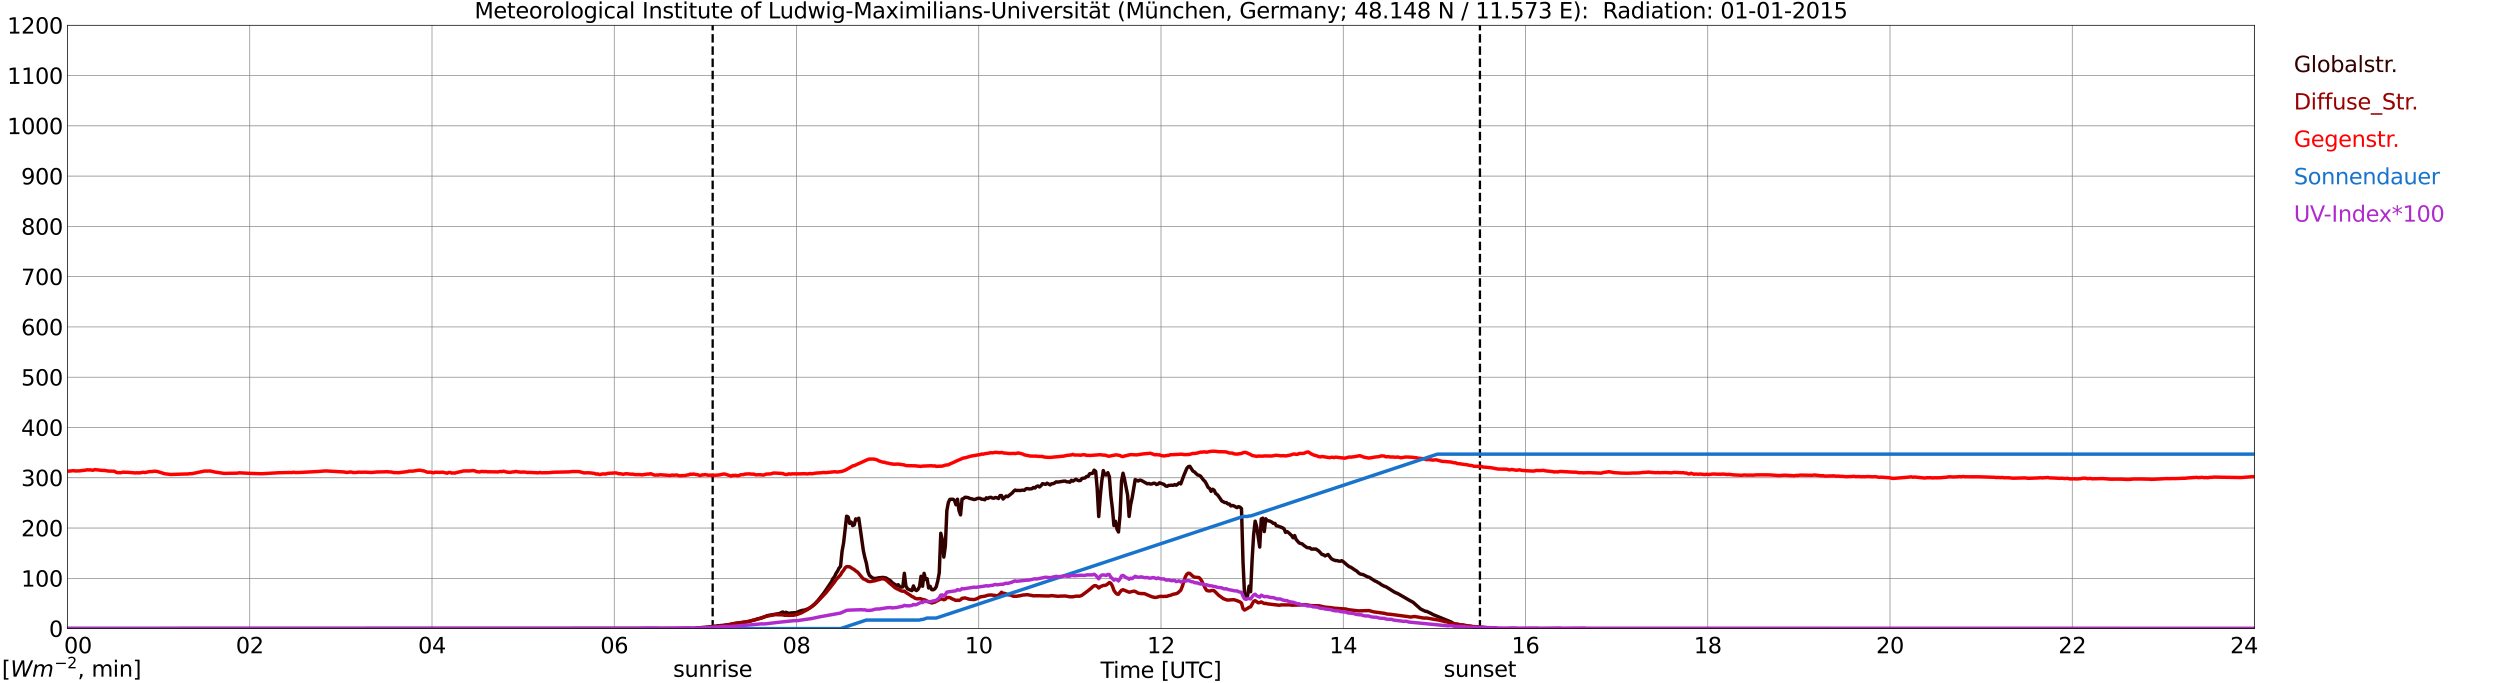 <?xml version="1.0" encoding="utf-8" standalone="no"?>
<!DOCTYPE svg PUBLIC "-//W3C//DTD SVG 1.1//EN"
  "http://www.w3.org/Graphics/SVG/1.1/DTD/svg11.dtd">
<svg xmlns:xlink="http://www.w3.org/1999/xlink" width="1085.4pt" height="296.64pt" viewBox="0 0 1085.4 296.64" xmlns="http://www.w3.org/2000/svg" version="1.1">
 <defs>
  <style type="text/css">*{stroke-linejoin: round; stroke-linecap: butt}</style>
 </defs>
 <g id="figure_1">
  <g id="patch_1">
   <path d="M 0 296.64 
L 1085.4 296.64 
L 1085.4 0 
L 0 0 
z
" style="fill: #ffffff"/>
  </g>
  <g id="axes_1">
   <g id="patch_2">
    <path d="M 29.306 272.909 
L 978.814 272.909 
L 978.814 10.976 
L 29.306 10.976 
z
" style="fill: #ffffff"/>
   </g>
   <g id="patch_3">
    <path d="M 978.814 272.909 
L 978.814 272.909 
L 978.814 10.976 
L 978.814 10.976 
z
" clip-path="url(#pe99a813d30)" style="fill: #d3d3d3; opacity: 0.25; stroke: #d3d3d3; stroke-linejoin: miter"/>
   </g>
   <g id="matplotlib.axis_1">
    <g id="xtick_1">
     <g id="line2d_1">
      <path d="M 29.306 272.909 
L 29.306 10.976 
" clip-path="url(#pe99a813d30)" style="fill: none; stroke: #808080; stroke-width: 0.3; stroke-linecap: square"/>
     </g>
     <g id="line2d_2"/>
     <g id="text_1">
      <!--    00 -->
      <g transform="translate(18.733 283.627) scale(0.095 -0.095)">
       <defs>
        <path id="DejaVuSans-20" transform="scale(0.016)"/>
        <path id="DejaVuSans-30" d="M 2034 4250 
Q 1547 4250 1301 3770 
Q 1056 3291 1056 2328 
Q 1056 1369 1301 889 
Q 1547 409 2034 409 
Q 2525 409 2770 889 
Q 3016 1369 3016 2328 
Q 3016 3291 2770 3770 
Q 2525 4250 2034 4250 
z
M 2034 4750 
Q 2819 4750 3233 4129 
Q 3647 3509 3647 2328 
Q 3647 1150 3233 529 
Q 2819 -91 2034 -91 
Q 1250 -91 836 529 
Q 422 1150 422 2328 
Q 422 3509 836 4129 
Q 1250 4750 2034 4750 
z
" transform="scale(0.016)"/>
       </defs>
       <use xlink:href="#DejaVuSans-20"/>
       <use xlink:href="#DejaVuSans-20" transform="translate(31.787 0)"/>
       <use xlink:href="#DejaVuSans-20" transform="translate(63.574 0)"/>
       <use xlink:href="#DejaVuSans-30" transform="translate(95.361 0)"/>
       <use xlink:href="#DejaVuSans-30" transform="translate(158.984 0)"/>
      </g>
     </g>
    </g>
    <g id="xtick_2">
     <g id="line2d_3">
      <path d="M 108.431 272.909 
L 108.431 10.976 
" clip-path="url(#pe99a813d30)" style="fill: none; stroke: #808080; stroke-width: 0.3; stroke-linecap: square"/>
     </g>
     <g id="line2d_4"/>
     <g id="text_2">
      <!-- 02 -->
      <g transform="translate(102.387 283.627) scale(0.095 -0.095)">
       <defs>
        <path id="DejaVuSans-32" d="M 1228 531 
L 3431 531 
L 3431 0 
L 469 0 
L 469 531 
Q 828 903 1448 1529 
Q 2069 2156 2228 2338 
Q 2531 2678 2651 2914 
Q 2772 3150 2772 3378 
Q 2772 3750 2511 3984 
Q 2250 4219 1831 4219 
Q 1534 4219 1204 4116 
Q 875 4013 500 3803 
L 500 4441 
Q 881 4594 1212 4672 
Q 1544 4750 1819 4750 
Q 2544 4750 2975 4387 
Q 3406 4025 3406 3419 
Q 3406 3131 3298 2873 
Q 3191 2616 2906 2266 
Q 2828 2175 2409 1742 
Q 1991 1309 1228 531 
z
" transform="scale(0.016)"/>
       </defs>
       <use xlink:href="#DejaVuSans-30"/>
       <use xlink:href="#DejaVuSans-32" transform="translate(63.623 0)"/>
      </g>
     </g>
    </g>
    <g id="xtick_3">
     <g id="line2d_5">
      <path d="M 187.557 272.909 
L 187.557 10.976 
" clip-path="url(#pe99a813d30)" style="fill: none; stroke: #808080; stroke-width: 0.3; stroke-linecap: square"/>
     </g>
     <g id="line2d_6"/>
     <g id="text_3">
      <!-- 04 -->
      <g transform="translate(181.513 283.627) scale(0.095 -0.095)">
       <defs>
        <path id="DejaVuSans-34" d="M 2419 4116 
L 825 1625 
L 2419 1625 
L 2419 4116 
z
M 2253 4666 
L 3047 4666 
L 3047 1625 
L 3713 1625 
L 3713 1100 
L 3047 1100 
L 3047 0 
L 2419 0 
L 2419 1100 
L 313 1100 
L 313 1709 
L 2253 4666 
z
" transform="scale(0.016)"/>
       </defs>
       <use xlink:href="#DejaVuSans-30"/>
       <use xlink:href="#DejaVuSans-34" transform="translate(63.623 0)"/>
      </g>
     </g>
    </g>
    <g id="xtick_4">
     <g id="line2d_7">
      <path d="M 266.683 272.909 
L 266.683 10.976 
" clip-path="url(#pe99a813d30)" style="fill: none; stroke: #808080; stroke-width: 0.3; stroke-linecap: square"/>
     </g>
     <g id="line2d_8"/>
     <g id="text_4">
      <!-- 06 -->
      <g transform="translate(260.638 283.627) scale(0.095 -0.095)">
       <defs>
        <path id="DejaVuSans-36" d="M 2113 2584 
Q 1688 2584 1439 2293 
Q 1191 2003 1191 1497 
Q 1191 994 1439 701 
Q 1688 409 2113 409 
Q 2538 409 2786 701 
Q 3034 994 3034 1497 
Q 3034 2003 2786 2293 
Q 2538 2584 2113 2584 
z
M 3366 4563 
L 3366 3988 
Q 3128 4100 2886 4159 
Q 2644 4219 2406 4219 
Q 1781 4219 1451 3797 
Q 1122 3375 1075 2522 
Q 1259 2794 1537 2939 
Q 1816 3084 2150 3084 
Q 2853 3084 3261 2657 
Q 3669 2231 3669 1497 
Q 3669 778 3244 343 
Q 2819 -91 2113 -91 
Q 1303 -91 875 529 
Q 447 1150 447 2328 
Q 447 3434 972 4092 
Q 1497 4750 2381 4750 
Q 2619 4750 2861 4703 
Q 3103 4656 3366 4563 
z
" transform="scale(0.016)"/>
       </defs>
       <use xlink:href="#DejaVuSans-30"/>
       <use xlink:href="#DejaVuSans-36" transform="translate(63.623 0)"/>
      </g>
     </g>
    </g>
    <g id="xtick_5">
     <g id="line2d_9">
      <path d="M 345.808 272.909 
L 345.808 10.976 
" clip-path="url(#pe99a813d30)" style="fill: none; stroke: #808080; stroke-width: 0.3; stroke-linecap: square"/>
     </g>
     <g id="line2d_10"/>
     <g id="text_5">
      <!-- 08 -->
      <g transform="translate(339.764 283.627) scale(0.095 -0.095)">
       <defs>
        <path id="DejaVuSans-38" d="M 2034 2216 
Q 1584 2216 1326 1975 
Q 1069 1734 1069 1313 
Q 1069 891 1326 650 
Q 1584 409 2034 409 
Q 2484 409 2743 651 
Q 3003 894 3003 1313 
Q 3003 1734 2745 1975 
Q 2488 2216 2034 2216 
z
M 1403 2484 
Q 997 2584 770 2862 
Q 544 3141 544 3541 
Q 544 4100 942 4425 
Q 1341 4750 2034 4750 
Q 2731 4750 3128 4425 
Q 3525 4100 3525 3541 
Q 3525 3141 3298 2862 
Q 3072 2584 2669 2484 
Q 3125 2378 3379 2068 
Q 3634 1759 3634 1313 
Q 3634 634 3220 271 
Q 2806 -91 2034 -91 
Q 1263 -91 848 271 
Q 434 634 434 1313 
Q 434 1759 690 2068 
Q 947 2378 1403 2484 
z
M 1172 3481 
Q 1172 3119 1398 2916 
Q 1625 2713 2034 2713 
Q 2441 2713 2670 2916 
Q 2900 3119 2900 3481 
Q 2900 3844 2670 4047 
Q 2441 4250 2034 4250 
Q 1625 4250 1398 4047 
Q 1172 3844 1172 3481 
z
" transform="scale(0.016)"/>
       </defs>
       <use xlink:href="#DejaVuSans-30"/>
       <use xlink:href="#DejaVuSans-38" transform="translate(63.623 0)"/>
      </g>
     </g>
    </g>
    <g id="xtick_6">
     <g id="line2d_11">
      <path d="M 424.934 272.909 
L 424.934 10.976 
" clip-path="url(#pe99a813d30)" style="fill: none; stroke: #808080; stroke-width: 0.3; stroke-linecap: square"/>
     </g>
     <g id="line2d_12"/>
     <g id="text_6">
      <!-- 10 -->
      <g transform="translate(418.89 283.627) scale(0.095 -0.095)">
       <defs>
        <path id="DejaVuSans-31" d="M 794 531 
L 1825 531 
L 1825 4091 
L 703 3866 
L 703 4441 
L 1819 4666 
L 2450 4666 
L 2450 531 
L 3481 531 
L 3481 0 
L 794 0 
L 794 531 
z
" transform="scale(0.016)"/>
       </defs>
       <use xlink:href="#DejaVuSans-31"/>
       <use xlink:href="#DejaVuSans-30" transform="translate(63.623 0)"/>
      </g>
     </g>
    </g>
    <g id="xtick_7">
     <g id="line2d_13">
      <path d="M 504.06 272.909 
L 504.06 10.976 
" clip-path="url(#pe99a813d30)" style="fill: none; stroke: #808080; stroke-width: 0.3; stroke-linecap: square"/>
     </g>
     <g id="line2d_14"/>
     <g id="text_7">
      <!-- 12 -->
      <g transform="translate(498.015 283.627) scale(0.095 -0.095)">
       <use xlink:href="#DejaVuSans-31"/>
       <use xlink:href="#DejaVuSans-32" transform="translate(63.623 0)"/>
      </g>
     </g>
    </g>
    <g id="xtick_8">
     <g id="line2d_15">
      <path d="M 583.185 272.909 
L 583.185 10.976 
" clip-path="url(#pe99a813d30)" style="fill: none; stroke: #808080; stroke-width: 0.3; stroke-linecap: square"/>
     </g>
     <g id="line2d_16"/>
     <g id="text_8">
      <!-- 14 -->
      <g transform="translate(577.141 283.627) scale(0.095 -0.095)">
       <use xlink:href="#DejaVuSans-31"/>
       <use xlink:href="#DejaVuSans-34" transform="translate(63.623 0)"/>
      </g>
     </g>
    </g>
    <g id="xtick_9">
     <g id="line2d_17">
      <path d="M 662.311 272.909 
L 662.311 10.976 
" clip-path="url(#pe99a813d30)" style="fill: none; stroke: #808080; stroke-width: 0.3; stroke-linecap: square"/>
     </g>
     <g id="line2d_18"/>
     <g id="text_9">
      <!-- 16 -->
      <g transform="translate(656.267 283.627) scale(0.095 -0.095)">
       <use xlink:href="#DejaVuSans-31"/>
       <use xlink:href="#DejaVuSans-36" transform="translate(63.623 0)"/>
      </g>
     </g>
    </g>
    <g id="xtick_10">
     <g id="line2d_19">
      <path d="M 741.437 272.909 
L 741.437 10.976 
" clip-path="url(#pe99a813d30)" style="fill: none; stroke: #808080; stroke-width: 0.3; stroke-linecap: square"/>
     </g>
     <g id="line2d_20"/>
     <g id="text_10">
      <!-- 18 -->
      <g transform="translate(735.392 283.627) scale(0.095 -0.095)">
       <use xlink:href="#DejaVuSans-31"/>
       <use xlink:href="#DejaVuSans-38" transform="translate(63.623 0)"/>
      </g>
     </g>
    </g>
    <g id="xtick_11">
     <g id="line2d_21">
      <path d="M 820.562 272.909 
L 820.562 10.976 
" clip-path="url(#pe99a813d30)" style="fill: none; stroke: #808080; stroke-width: 0.3; stroke-linecap: square"/>
     </g>
     <g id="line2d_22"/>
     <g id="text_11">
      <!-- 20 -->
      <g transform="translate(814.518 283.627) scale(0.095 -0.095)">
       <use xlink:href="#DejaVuSans-32"/>
       <use xlink:href="#DejaVuSans-30" transform="translate(63.623 0)"/>
      </g>
     </g>
    </g>
    <g id="xtick_12">
     <g id="line2d_23">
      <path d="M 899.688 272.909 
L 899.688 10.976 
" clip-path="url(#pe99a813d30)" style="fill: none; stroke: #808080; stroke-width: 0.3; stroke-linecap: square"/>
     </g>
     <g id="line2d_24"/>
     <g id="text_12">
      <!-- 22 -->
      <g transform="translate(893.644 283.627) scale(0.095 -0.095)">
       <use xlink:href="#DejaVuSans-32"/>
       <use xlink:href="#DejaVuSans-32" transform="translate(63.623 0)"/>
      </g>
     </g>
    </g>
    <g id="xtick_13">
     <g id="line2d_25">
      <path d="M 978.814 272.909 
L 978.814 10.976 
" clip-path="url(#pe99a813d30)" style="fill: none; stroke: #808080; stroke-width: 0.3; stroke-linecap: square"/>
     </g>
     <g id="line2d_26"/>
     <g id="text_13">
      <!-- 24    -->
      <g transform="translate(968.241 283.627) scale(0.095 -0.095)">
       <use xlink:href="#DejaVuSans-32"/>
       <use xlink:href="#DejaVuSans-34" transform="translate(63.623 0)"/>
       <use xlink:href="#DejaVuSans-20" transform="translate(127.246 0)"/>
       <use xlink:href="#DejaVuSans-20" transform="translate(159.033 0)"/>
       <use xlink:href="#DejaVuSans-20" transform="translate(190.82 0)"/>
      </g>
     </g>
    </g>
    <g id="text_14">
     <!-- Time [UTC] -->
     <g transform="translate(477.806 294.322) scale(0.095 -0.095)">
      <defs>
       <path id="DejaVuSans-54" d="M -19 4666 
L 3928 4666 
L 3928 4134 
L 2272 4134 
L 2272 0 
L 1638 0 
L 1638 4134 
L -19 4134 
L -19 4666 
z
" transform="scale(0.016)"/>
       <path id="DejaVuSans-69" d="M 603 3500 
L 1178 3500 
L 1178 0 
L 603 0 
L 603 3500 
z
M 603 4863 
L 1178 4863 
L 1178 4134 
L 603 4134 
L 603 4863 
z
" transform="scale(0.016)"/>
       <path id="DejaVuSans-6d" d="M 3328 2828 
Q 3544 3216 3844 3400 
Q 4144 3584 4550 3584 
Q 5097 3584 5394 3201 
Q 5691 2819 5691 2113 
L 5691 0 
L 5113 0 
L 5113 2094 
Q 5113 2597 4934 2840 
Q 4756 3084 4391 3084 
Q 3944 3084 3684 2787 
Q 3425 2491 3425 1978 
L 3425 0 
L 2847 0 
L 2847 2094 
Q 2847 2600 2669 2842 
Q 2491 3084 2119 3084 
Q 1678 3084 1418 2786 
Q 1159 2488 1159 1978 
L 1159 0 
L 581 0 
L 581 3500 
L 1159 3500 
L 1159 2956 
Q 1356 3278 1631 3431 
Q 1906 3584 2284 3584 
Q 2666 3584 2933 3390 
Q 3200 3197 3328 2828 
z
" transform="scale(0.016)"/>
       <path id="DejaVuSans-65" d="M 3597 1894 
L 3597 1613 
L 953 1613 
Q 991 1019 1311 708 
Q 1631 397 2203 397 
Q 2534 397 2845 478 
Q 3156 559 3463 722 
L 3463 178 
Q 3153 47 2828 -22 
Q 2503 -91 2169 -91 
Q 1331 -91 842 396 
Q 353 884 353 1716 
Q 353 2575 817 3079 
Q 1281 3584 2069 3584 
Q 2775 3584 3186 3129 
Q 3597 2675 3597 1894 
z
M 3022 2063 
Q 3016 2534 2758 2815 
Q 2500 3097 2075 3097 
Q 1594 3097 1305 2825 
Q 1016 2553 972 2059 
L 3022 2063 
z
" transform="scale(0.016)"/>
       <path id="DejaVuSans-5b" d="M 550 4863 
L 1875 4863 
L 1875 4416 
L 1125 4416 
L 1125 -397 
L 1875 -397 
L 1875 -844 
L 550 -844 
L 550 4863 
z
" transform="scale(0.016)"/>
       <path id="DejaVuSans-55" d="M 556 4666 
L 1191 4666 
L 1191 1831 
Q 1191 1081 1462 751 
Q 1734 422 2344 422 
Q 2950 422 3222 751 
Q 3494 1081 3494 1831 
L 3494 4666 
L 4128 4666 
L 4128 1753 
Q 4128 841 3676 375 
Q 3225 -91 2344 -91 
Q 1459 -91 1007 375 
Q 556 841 556 1753 
L 556 4666 
z
" transform="scale(0.016)"/>
       <path id="DejaVuSans-43" d="M 4122 4306 
L 4122 3641 
Q 3803 3938 3442 4084 
Q 3081 4231 2675 4231 
Q 1875 4231 1450 3742 
Q 1025 3253 1025 2328 
Q 1025 1406 1450 917 
Q 1875 428 2675 428 
Q 3081 428 3442 575 
Q 3803 722 4122 1019 
L 4122 359 
Q 3791 134 3420 21 
Q 3050 -91 2638 -91 
Q 1578 -91 968 557 
Q 359 1206 359 2328 
Q 359 3453 968 4101 
Q 1578 4750 2638 4750 
Q 3056 4750 3426 4639 
Q 3797 4528 4122 4306 
z
" transform="scale(0.016)"/>
       <path id="DejaVuSans-5d" d="M 1947 4863 
L 1947 -844 
L 622 -844 
L 622 -397 
L 1369 -397 
L 1369 4416 
L 622 4416 
L 622 4863 
L 1947 4863 
z
" transform="scale(0.016)"/>
      </defs>
      <use xlink:href="#DejaVuSans-54"/>
      <use xlink:href="#DejaVuSans-69" transform="translate(57.959 0)"/>
      <use xlink:href="#DejaVuSans-6d" transform="translate(85.742 0)"/>
      <use xlink:href="#DejaVuSans-65" transform="translate(183.154 0)"/>
      <use xlink:href="#DejaVuSans-20" transform="translate(244.678 0)"/>
      <use xlink:href="#DejaVuSans-5b" transform="translate(276.465 0)"/>
      <use xlink:href="#DejaVuSans-55" transform="translate(315.479 0)"/>
      <use xlink:href="#DejaVuSans-54" transform="translate(388.672 0)"/>
      <use xlink:href="#DejaVuSans-43" transform="translate(443.881 0)"/>
      <use xlink:href="#DejaVuSans-5d" transform="translate(513.705 0)"/>
     </g>
    </g>
   </g>
   <g id="matplotlib.axis_2">
    <g id="ytick_1">
     <g id="line2d_27">
      <path d="M 29.306 272.909 
L 978.814 272.909 
" clip-path="url(#pe99a813d30)" style="fill: none; stroke: #808080; stroke-width: 0.3; stroke-linecap: square"/>
     </g>
     <g id="line2d_28"/>
     <g id="text_15">
      <!-- 0 -->
      <g transform="translate(21.261 276.518) scale(0.095 -0.095)">
       <use xlink:href="#DejaVuSans-30"/>
      </g>
     </g>
    </g>
    <g id="ytick_2">
     <g id="line2d_29">
      <path d="M 29.306 251.081 
L 978.814 251.081 
" clip-path="url(#pe99a813d30)" style="fill: none; stroke: #808080; stroke-width: 0.3; stroke-linecap: square"/>
     </g>
     <g id="line2d_30"/>
     <g id="text_16">
      <!-- 100 -->
      <g transform="translate(9.173 254.69) scale(0.095 -0.095)">
       <use xlink:href="#DejaVuSans-31"/>
       <use xlink:href="#DejaVuSans-30" transform="translate(63.623 0)"/>
       <use xlink:href="#DejaVuSans-30" transform="translate(127.246 0)"/>
      </g>
     </g>
    </g>
    <g id="ytick_3">
     <g id="line2d_31">
      <path d="M 29.306 229.253 
L 978.814 229.253 
" clip-path="url(#pe99a813d30)" style="fill: none; stroke: #808080; stroke-width: 0.3; stroke-linecap: square"/>
     </g>
     <g id="line2d_32"/>
     <g id="text_17">
      <!-- 200 -->
      <g transform="translate(9.173 232.863) scale(0.095 -0.095)">
       <use xlink:href="#DejaVuSans-32"/>
       <use xlink:href="#DejaVuSans-30" transform="translate(63.623 0)"/>
       <use xlink:href="#DejaVuSans-30" transform="translate(127.246 0)"/>
      </g>
     </g>
    </g>
    <g id="ytick_4">
     <g id="line2d_33">
      <path d="M 29.306 207.426 
L 978.814 207.426 
" clip-path="url(#pe99a813d30)" style="fill: none; stroke: #808080; stroke-width: 0.3; stroke-linecap: square"/>
     </g>
     <g id="line2d_34"/>
     <g id="text_18">
      <!-- 300 -->
      <g transform="translate(9.173 211.035) scale(0.095 -0.095)">
       <defs>
        <path id="DejaVuSans-33" d="M 2597 2516 
Q 3050 2419 3304 2112 
Q 3559 1806 3559 1356 
Q 3559 666 3084 287 
Q 2609 -91 1734 -91 
Q 1441 -91 1130 -33 
Q 819 25 488 141 
L 488 750 
Q 750 597 1062 519 
Q 1375 441 1716 441 
Q 2309 441 2620 675 
Q 2931 909 2931 1356 
Q 2931 1769 2642 2001 
Q 2353 2234 1838 2234 
L 1294 2234 
L 1294 2753 
L 1863 2753 
Q 2328 2753 2575 2939 
Q 2822 3125 2822 3475 
Q 2822 3834 2567 4026 
Q 2313 4219 1838 4219 
Q 1578 4219 1281 4162 
Q 984 4106 628 3988 
L 628 4550 
Q 988 4650 1302 4700 
Q 1616 4750 1894 4750 
Q 2613 4750 3031 4423 
Q 3450 4097 3450 3541 
Q 3450 3153 3228 2886 
Q 3006 2619 2597 2516 
z
" transform="scale(0.016)"/>
       </defs>
       <use xlink:href="#DejaVuSans-33"/>
       <use xlink:href="#DejaVuSans-30" transform="translate(63.623 0)"/>
       <use xlink:href="#DejaVuSans-30" transform="translate(127.246 0)"/>
      </g>
     </g>
    </g>
    <g id="ytick_5">
     <g id="line2d_35">
      <path d="M 29.306 185.598 
L 978.814 185.598 
" clip-path="url(#pe99a813d30)" style="fill: none; stroke: #808080; stroke-width: 0.3; stroke-linecap: square"/>
     </g>
     <g id="line2d_36"/>
     <g id="text_19">
      <!-- 400 -->
      <g transform="translate(9.173 189.207) scale(0.095 -0.095)">
       <use xlink:href="#DejaVuSans-34"/>
       <use xlink:href="#DejaVuSans-30" transform="translate(63.623 0)"/>
       <use xlink:href="#DejaVuSans-30" transform="translate(127.246 0)"/>
      </g>
     </g>
    </g>
    <g id="ytick_6">
     <g id="line2d_37">
      <path d="M 29.306 163.77 
L 978.814 163.77 
" clip-path="url(#pe99a813d30)" style="fill: none; stroke: #808080; stroke-width: 0.3; stroke-linecap: square"/>
     </g>
     <g id="line2d_38"/>
     <g id="text_20">
      <!-- 500 -->
      <g transform="translate(9.173 167.379) scale(0.095 -0.095)">
       <defs>
        <path id="DejaVuSans-35" d="M 691 4666 
L 3169 4666 
L 3169 4134 
L 1269 4134 
L 1269 2991 
Q 1406 3038 1543 3061 
Q 1681 3084 1819 3084 
Q 2600 3084 3056 2656 
Q 3513 2228 3513 1497 
Q 3513 744 3044 326 
Q 2575 -91 1722 -91 
Q 1428 -91 1123 -41 
Q 819 9 494 109 
L 494 744 
Q 775 591 1075 516 
Q 1375 441 1709 441 
Q 2250 441 2565 725 
Q 2881 1009 2881 1497 
Q 2881 1984 2565 2268 
Q 2250 2553 1709 2553 
Q 1456 2553 1204 2497 
Q 953 2441 691 2322 
L 691 4666 
z
" transform="scale(0.016)"/>
       </defs>
       <use xlink:href="#DejaVuSans-35"/>
       <use xlink:href="#DejaVuSans-30" transform="translate(63.623 0)"/>
       <use xlink:href="#DejaVuSans-30" transform="translate(127.246 0)"/>
      </g>
     </g>
    </g>
    <g id="ytick_7">
     <g id="line2d_39">
      <path d="M 29.306 141.942 
L 978.814 141.942 
" clip-path="url(#pe99a813d30)" style="fill: none; stroke: #808080; stroke-width: 0.3; stroke-linecap: square"/>
     </g>
     <g id="line2d_40"/>
     <g id="text_21">
      <!-- 600 -->
      <g transform="translate(9.173 145.551) scale(0.095 -0.095)">
       <use xlink:href="#DejaVuSans-36"/>
       <use xlink:href="#DejaVuSans-30" transform="translate(63.623 0)"/>
       <use xlink:href="#DejaVuSans-30" transform="translate(127.246 0)"/>
      </g>
     </g>
    </g>
    <g id="ytick_8">
     <g id="line2d_41">
      <path d="M 29.306 120.114 
L 978.814 120.114 
" clip-path="url(#pe99a813d30)" style="fill: none; stroke: #808080; stroke-width: 0.3; stroke-linecap: square"/>
     </g>
     <g id="line2d_42"/>
     <g id="text_22">
      <!-- 700 -->
      <g transform="translate(9.173 123.724) scale(0.095 -0.095)">
       <defs>
        <path id="DejaVuSans-37" d="M 525 4666 
L 3525 4666 
L 3525 4397 
L 1831 0 
L 1172 0 
L 2766 4134 
L 525 4134 
L 525 4666 
z
" transform="scale(0.016)"/>
       </defs>
       <use xlink:href="#DejaVuSans-37"/>
       <use xlink:href="#DejaVuSans-30" transform="translate(63.623 0)"/>
       <use xlink:href="#DejaVuSans-30" transform="translate(127.246 0)"/>
      </g>
     </g>
    </g>
    <g id="ytick_9">
     <g id="line2d_43">
      <path d="M 29.306 98.287 
L 978.814 98.287 
" clip-path="url(#pe99a813d30)" style="fill: none; stroke: #808080; stroke-width: 0.3; stroke-linecap: square"/>
     </g>
     <g id="line2d_44"/>
     <g id="text_23">
      <!-- 800 -->
      <g transform="translate(9.173 101.896) scale(0.095 -0.095)">
       <use xlink:href="#DejaVuSans-38"/>
       <use xlink:href="#DejaVuSans-30" transform="translate(63.623 0)"/>
       <use xlink:href="#DejaVuSans-30" transform="translate(127.246 0)"/>
      </g>
     </g>
    </g>
    <g id="ytick_10">
     <g id="line2d_45">
      <path d="M 29.306 76.459 
L 978.814 76.459 
" clip-path="url(#pe99a813d30)" style="fill: none; stroke: #808080; stroke-width: 0.3; stroke-linecap: square"/>
     </g>
     <g id="line2d_46"/>
     <g id="text_24">
      <!-- 900 -->
      <g transform="translate(9.173 80.068) scale(0.095 -0.095)">
       <defs>
        <path id="DejaVuSans-39" d="M 703 97 
L 703 672 
Q 941 559 1184 500 
Q 1428 441 1663 441 
Q 2288 441 2617 861 
Q 2947 1281 2994 2138 
Q 2813 1869 2534 1725 
Q 2256 1581 1919 1581 
Q 1219 1581 811 2004 
Q 403 2428 403 3163 
Q 403 3881 828 4315 
Q 1253 4750 1959 4750 
Q 2769 4750 3195 4129 
Q 3622 3509 3622 2328 
Q 3622 1225 3098 567 
Q 2575 -91 1691 -91 
Q 1453 -91 1209 -44 
Q 966 3 703 97 
z
M 1959 2075 
Q 2384 2075 2632 2365 
Q 2881 2656 2881 3163 
Q 2881 3666 2632 3958 
Q 2384 4250 1959 4250 
Q 1534 4250 1286 3958 
Q 1038 3666 1038 3163 
Q 1038 2656 1286 2365 
Q 1534 2075 1959 2075 
z
" transform="scale(0.016)"/>
       </defs>
       <use xlink:href="#DejaVuSans-39"/>
       <use xlink:href="#DejaVuSans-30" transform="translate(63.623 0)"/>
       <use xlink:href="#DejaVuSans-30" transform="translate(127.246 0)"/>
      </g>
     </g>
    </g>
    <g id="ytick_11">
     <g id="line2d_47">
      <path d="M 29.306 54.631 
L 978.814 54.631 
" clip-path="url(#pe99a813d30)" style="fill: none; stroke: #808080; stroke-width: 0.3; stroke-linecap: square"/>
     </g>
     <g id="line2d_48"/>
     <g id="text_25">
      <!-- 1000 -->
      <g transform="translate(3.128 58.24) scale(0.095 -0.095)">
       <use xlink:href="#DejaVuSans-31"/>
       <use xlink:href="#DejaVuSans-30" transform="translate(63.623 0)"/>
       <use xlink:href="#DejaVuSans-30" transform="translate(127.246 0)"/>
       <use xlink:href="#DejaVuSans-30" transform="translate(190.869 0)"/>
      </g>
     </g>
    </g>
    <g id="ytick_12">
     <g id="line2d_49">
      <path d="M 29.306 32.803 
L 978.814 32.803 
" clip-path="url(#pe99a813d30)" style="fill: none; stroke: #808080; stroke-width: 0.3; stroke-linecap: square"/>
     </g>
     <g id="line2d_50"/>
     <g id="text_26">
      <!-- 1100 -->
      <g transform="translate(3.128 36.413) scale(0.095 -0.095)">
       <use xlink:href="#DejaVuSans-31"/>
       <use xlink:href="#DejaVuSans-31" transform="translate(63.623 0)"/>
       <use xlink:href="#DejaVuSans-30" transform="translate(127.246 0)"/>
       <use xlink:href="#DejaVuSans-30" transform="translate(190.869 0)"/>
      </g>
     </g>
    </g>
    <g id="ytick_13">
     <g id="line2d_51">
      <path d="M 29.306 10.976 
L 978.814 10.976 
" clip-path="url(#pe99a813d30)" style="fill: none; stroke: #808080; stroke-width: 0.3; stroke-linecap: square"/>
     </g>
     <g id="line2d_52"/>
     <g id="text_27">
      <!-- 1200 -->
      <g transform="translate(3.128 14.585) scale(0.095 -0.095)">
       <use xlink:href="#DejaVuSans-31"/>
       <use xlink:href="#DejaVuSans-32" transform="translate(63.623 0)"/>
       <use xlink:href="#DejaVuSans-30" transform="translate(127.246 0)"/>
       <use xlink:href="#DejaVuSans-30" transform="translate(190.869 0)"/>
      </g>
     </g>
    </g>
   </g>
   <g id="line2d_53">
    <path d="M 309.411 272.909 
L 309.411 10.976 
" clip-path="url(#pe99a813d30)" style="fill: none; stroke-dasharray: 3.7,1.6; stroke-dashoffset: 0; stroke: #000000"/>
   </g>
   <g id="line2d_54">
    <path d="M 642.53 272.909 
L 642.53 10.976 
" clip-path="url(#pe99a813d30)" style="fill: none; stroke-dasharray: 3.7,1.6; stroke-dashoffset: 0; stroke: #000000"/>
   </g>
   <g id="line2d_55">
    <path d="M 29.306 272.909 
L 300.971 272.909 
L 302.289 272.752 
L 304.927 272.424 
L 306.246 272.396 
L 309.543 272.009 
L 310.202 271.892 
L 310.861 271.892 
L 311.521 271.684 
L 312.18 271.715 
L 312.839 271.566 
L 313.499 271.595 
L 315.477 271.328 
L 317.455 271.003 
L 318.774 270.706 
L 325.368 269.759 
L 326.686 269.344 
L 327.346 269.255 
L 328.665 268.781 
L 329.983 268.428 
L 331.961 267.744 
L 333.28 267.242 
L 338.555 266.323 
L 339.215 265.939 
L 339.874 265.701 
L 340.533 266.472 
L 341.193 265.821 
L 342.512 266.323 
L 343.171 266.147 
L 345.808 265.939 
L 347.127 265.345 
L 348.446 264.961 
L 349.105 264.931 
L 351.083 264.221 
L 352.402 263.361 
L 353.721 262.207 
L 355.04 260.786 
L 357.677 257.498 
L 360.974 252.611 
L 361.634 251.19 
L 362.293 250.42 
L 362.952 248.968 
L 363.612 247.99 
L 364.271 246.659 
L 364.93 245.888 
L 365.59 239.342 
L 366.249 235.758 
L 367.568 224.119 
L 368.227 224.445 
L 368.887 227.23 
L 369.546 226.667 
L 370.206 228.208 
L 370.865 227.88 
L 371.524 225.274 
L 372.184 225.748 
L 372.843 224.979 
L 374.821 239.017 
L 375.481 242.068 
L 376.14 244.496 
L 376.799 248.139 
L 377.459 249.828 
L 378.777 250.893 
L 379.437 251.16 
L 380.756 251.042 
L 381.415 250.863 
L 383.393 250.686 
L 384.712 250.952 
L 386.031 251.782 
L 386.69 252.227 
L 387.349 252.967 
L 388.668 253.825 
L 389.328 254.181 
L 389.987 253.855 
L 390.646 254.744 
L 391.306 254.921 
L 391.965 254.803 
L 392.624 248.909 
L 393.284 254.24 
L 393.943 255.602 
L 395.262 256.195 
L 395.921 256.403 
L 396.581 254.388 
L 397.24 255.988 
L 397.899 256.403 
L 398.559 255.87 
L 399.218 254.654 
L 399.878 250.212 
L 400.537 254.506 
L 401.196 248.938 
L 401.856 251.574 
L 402.515 251.249 
L 403.175 255.276 
L 403.834 254.565 
L 404.493 255.988 
L 405.153 256.075 
L 405.812 255.691 
L 406.471 254.772 
L 407.131 252.227 
L 407.79 248.643 
L 408.45 231.523 
L 409.109 234.278 
L 409.768 241.861 
L 410.428 237.092 
L 411.087 221.69 
L 411.746 218.136 
L 412.406 216.805 
L 413.725 216.744 
L 414.384 217.189 
L 415.043 219.145 
L 415.703 216.744 
L 416.362 221.662 
L 417.022 223.528 
L 417.681 216.685 
L 418.34 216.419 
L 419 215.886 
L 420.318 216.034 
L 420.978 216.39 
L 421.637 216.508 
L 422.956 216.892 
L 423.615 216.715 
L 424.275 216.419 
L 424.934 216.301 
L 425.593 216.39 
L 426.253 216.774 
L 426.912 216.744 
L 427.572 216.982 
L 428.231 216.124 
L 428.89 216.39 
L 429.55 216.004 
L 430.209 215.917 
L 430.869 216.242 
L 431.528 216.301 
L 432.187 215.975 
L 432.847 216.124 
L 433.506 216.449 
L 434.165 215.174 
L 434.825 215.146 
L 435.484 216.656 
L 436.803 215.382 
L 437.462 215.62 
L 439.44 214.05 
L 440.1 213.28 
L 440.759 212.747 
L 441.419 212.983 
L 442.078 212.896 
L 442.737 212.983 
L 444.056 212.776 
L 444.716 212.896 
L 445.375 212.273 
L 446.034 212.094 
L 446.694 212.302 
L 448.012 212.184 
L 448.672 211.651 
L 449.331 211.887 
L 449.991 211.206 
L 450.65 210.999 
L 451.309 211.413 
L 451.969 210.85 
L 452.628 209.992 
L 453.947 210.289 
L 454.606 209.785 
L 455.925 210.525 
L 456.584 210.021 
L 457.244 209.992 
L 457.903 209.667 
L 458.563 209.194 
L 459.222 209.311 
L 461.859 208.897 
L 462.519 208.897 
L 463.178 209.194 
L 463.838 209.194 
L 464.497 209.37 
L 465.156 208.541 
L 465.816 208.897 
L 467.134 208.067 
L 467.794 208.482 
L 468.453 208.689 
L 469.113 208.571 
L 469.772 207.711 
L 471.091 207.504 
L 471.75 206.854 
L 472.409 206.854 
L 473.069 205.697 
L 474.388 205.489 
L 475.047 204.127 
L 475.706 204.691 
L 476.366 212.273 
L 477.025 224.237 
L 477.685 215.53 
L 478.344 208.866 
L 479.003 204.306 
L 479.663 206.142 
L 480.322 206.201 
L 480.981 205.223 
L 481.641 207 
L 482.3 215.323 
L 482.96 220.743 
L 483.619 228.147 
L 484.278 226.311 
L 484.938 229.688 
L 485.597 230.96 
L 486.256 223.912 
L 486.916 208.897 
L 487.575 205.461 
L 488.235 208.157 
L 489.553 214.939 
L 490.213 224.209 
L 490.872 219.145 
L 491.532 216.124 
L 492.85 208.244 
L 494.169 208.838 
L 494.828 208.451 
L 495.488 208.571 
L 498.125 210.051 
L 498.785 209.903 
L 499.444 210.169 
L 500.103 210.11 
L 500.763 209.813 
L 501.422 209.813 
L 502.082 210.348 
L 502.741 210.169 
L 503.4 209.606 
L 505.379 210.318 
L 506.038 210.97 
L 506.697 211.117 
L 507.357 210.763 
L 508.675 210.643 
L 509.335 210.732 
L 509.994 210.377 
L 510.654 210.673 
L 511.313 210.228 
L 511.972 209.637 
L 512.632 210.082 
L 513.95 206.498 
L 515.269 203.359 
L 515.929 202.588 
L 516.588 202.468 
L 517.907 204.514 
L 518.566 204.869 
L 519.885 206.173 
L 520.544 206.349 
L 521.204 206.705 
L 522.522 208.423 
L 523.182 209.045 
L 523.841 210.2 
L 524.501 211.592 
L 525.16 212.036 
L 525.819 213.339 
L 526.479 212.42 
L 527.138 212.834 
L 527.797 214.258 
L 528.457 214.701 
L 529.116 215.53 
L 530.435 217.486 
L 531.754 218.195 
L 532.413 218.195 
L 533.073 218.789 
L 533.732 218.817 
L 534.391 219.647 
L 535.051 219.44 
L 535.71 219.647 
L 537.029 220.387 
L 537.688 219.972 
L 538.348 220.179 
L 539.007 220.832 
L 539.666 244.022 
L 540.326 257.765 
L 540.985 259.483 
L 541.644 258.743 
L 542.304 254.477 
L 542.963 256.876 
L 543.623 242.926 
L 544.282 232.056 
L 544.941 226.283 
L 545.601 228.681 
L 546.919 237.506 
L 547.579 225.333 
L 548.238 224.979 
L 548.898 230.783 
L 549.557 225.246 
L 550.216 226.045 
L 550.876 226.134 
L 551.535 226.341 
L 552.195 226.697 
L 552.854 227.258 
L 553.513 227.23 
L 554.173 228.326 
L 554.832 228.385 
L 556.81 229.155 
L 557.47 229.57 
L 558.129 231.139 
L 558.788 230.814 
L 559.448 231.257 
L 560.766 232.501 
L 561.426 233.479 
L 562.085 232.532 
L 562.745 234.247 
L 564.063 235.758 
L 565.382 236.144 
L 566.042 236.766 
L 567.36 237.683 
L 568.02 237.832 
L 568.679 237.832 
L 569.338 238.395 
L 571.317 238.366 
L 572.635 239.283 
L 573.954 240.735 
L 574.613 240.853 
L 575.273 241.357 
L 576.592 240.735 
L 577.91 242.422 
L 578.57 242.926 
L 579.889 243.4 
L 580.548 243.4 
L 581.207 243.607 
L 581.867 243.666 
L 582.526 243.43 
L 583.185 243.845 
L 585.164 245.563 
L 585.823 246.037 
L 586.482 246.272 
L 588.46 247.606 
L 589.12 247.99 
L 589.779 248.671 
L 590.439 249.145 
L 591.098 249.352 
L 591.757 249.442 
L 593.736 250.448 
L 594.395 250.596 
L 597.032 252.286 
L 597.692 252.522 
L 598.351 252.967 
L 599.011 253.262 
L 599.67 253.825 
L 600.989 254.506 
L 601.648 254.713 
L 602.967 255.514 
L 604.286 256.372 
L 605.604 257.173 
L 606.923 257.734 
L 612.198 260.786 
L 613.517 261.497 
L 614.836 262.68 
L 616.814 264.429 
L 618.792 265.376 
L 619.451 265.466 
L 621.429 266.382 
L 622.089 266.797 
L 630.001 270.025 
L 631.32 270.914 
L 635.936 271.595 
L 637.255 271.892 
L 637.914 271.892 
L 639.233 272.13 
L 639.892 272.217 
L 641.211 272.188 
L 647.145 272.632 
L 649.123 272.78 
L 649.783 272.909 
L 978.154 272.909 
L 978.154 272.909 
" clip-path="url(#pe99a813d30)" style="fill: none; stroke: #330000; stroke-width: 1.5; stroke-linecap: square"/>
   </g>
   <g id="line2d_56">
    <path d="M 29.306 272.909 
L 301.63 272.821 
L 302.289 272.697 
L 303.608 272.612 
L 304.267 272.529 
L 304.927 272.57 
L 306.246 272.402 
L 307.564 272.317 
L 312.839 271.73 
L 314.158 271.562 
L 316.796 271.184 
L 318.114 270.848 
L 324.049 270.052 
L 330.643 268.332 
L 332.621 267.618 
L 334.599 267.196 
L 336.577 266.86 
L 339.874 266.945 
L 340.533 267.114 
L 342.512 267.155 
L 344.49 267.114 
L 345.808 266.86 
L 347.787 266.149 
L 350.424 264.721 
L 353.062 262.916 
L 354.38 261.783 
L 358.337 257.627 
L 360.315 255.235 
L 362.293 252.716 
L 362.952 251.707 
L 364.93 249.566 
L 365.59 248.392 
L 366.249 247.637 
L 366.909 246.545 
L 367.568 246 
L 368.887 246.082 
L 370.206 246.923 
L 370.865 247.3 
L 371.524 247.888 
L 372.184 248.265 
L 372.843 248.979 
L 374.162 250.616 
L 374.821 251.33 
L 375.481 251.539 
L 376.799 252.338 
L 377.459 252.506 
L 378.118 252.463 
L 379.437 252.212 
L 380.096 252.085 
L 380.756 251.834 
L 381.415 251.707 
L 382.734 251.288 
L 383.393 251.288 
L 384.053 251.456 
L 384.712 251.793 
L 386.031 253.008 
L 388.668 255.235 
L 391.306 256.536 
L 391.965 256.704 
L 392.624 256.619 
L 393.284 257.206 
L 395.262 258.465 
L 395.921 258.97 
L 396.581 259.221 
L 397.24 259.725 
L 397.899 259.934 
L 398.559 259.978 
L 399.218 259.893 
L 399.878 259.978 
L 400.537 260.356 
L 401.196 260.312 
L 403.834 261.571 
L 404.493 261.783 
L 405.812 261.447 
L 408.45 260.02 
L 409.109 260.102 
L 409.768 260.397 
L 410.428 260.146 
L 411.087 259.432 
L 412.406 259.432 
L 413.065 259.851 
L 415.043 260.692 
L 415.703 260.565 
L 416.362 260.692 
L 417.022 260.397 
L 417.681 259.766 
L 419 259.6 
L 420.978 260.188 
L 422.956 260.312 
L 424.275 259.893 
L 425.593 259.138 
L 427.572 258.843 
L 428.89 258.424 
L 430.209 258.297 
L 432.847 258.633 
L 433.506 258.424 
L 434.165 257.878 
L 434.825 257.123 
L 435.484 257.627 
L 436.144 257.627 
L 436.803 257.837 
L 437.462 258.173 
L 438.122 258.297 
L 438.781 258.297 
L 439.44 258.675 
L 440.1 258.887 
L 441.419 258.887 
L 442.078 258.719 
L 442.737 258.675 
L 444.056 258.341 
L 445.375 258.256 
L 446.034 258.173 
L 448.672 258.675 
L 450.65 258.633 
L 453.287 258.719 
L 455.266 258.76 
L 456.584 258.592 
L 458.563 258.802 
L 459.222 258.887 
L 460.541 258.802 
L 462.519 258.76 
L 464.497 259.096 
L 465.816 259.096 
L 467.134 258.843 
L 467.794 258.802 
L 468.453 258.887 
L 469.113 258.719 
L 469.772 258.424 
L 472.409 256.451 
L 473.728 255.401 
L 474.388 254.772 
L 475.047 254.309 
L 475.706 254.268 
L 476.366 254.604 
L 477.025 255.276 
L 477.685 254.731 
L 479.003 254.185 
L 479.663 254.143 
L 480.322 253.975 
L 481.641 252.925 
L 482.3 253.262 
L 482.96 254.436 
L 483.619 256.326 
L 484.278 257.25 
L 484.938 257.92 
L 485.597 258.005 
L 486.256 257.038 
L 486.916 256.283 
L 487.575 256.032 
L 490.213 257.123 
L 492.191 256.66 
L 492.85 256.745 
L 494.169 257.542 
L 495.488 257.71 
L 496.807 257.71 
L 500.103 259.096 
L 501.422 259.389 
L 502.082 259.347 
L 503.4 258.97 
L 504.06 258.887 
L 504.719 258.97 
L 506.697 258.887 
L 507.357 258.633 
L 508.016 258.509 
L 509.335 258.005 
L 510.654 257.752 
L 511.313 257.459 
L 512.632 256.241 
L 513.291 254.646 
L 514.61 250.49 
L 515.269 249.315 
L 515.929 248.852 
L 516.588 248.979 
L 517.907 250.197 
L 518.566 250.575 
L 520.544 250.743 
L 521.204 251.415 
L 521.863 252.463 
L 523.182 255.191 
L 523.841 256.283 
L 524.501 256.536 
L 525.16 256.577 
L 526.479 256.326 
L 527.138 256.492 
L 528.457 257.795 
L 529.116 258.465 
L 530.435 259.389 
L 531.094 259.893 
L 532.413 260.397 
L 533.073 260.524 
L 534.391 260.439 
L 535.71 260.356 
L 537.029 260.775 
L 538.348 261.32 
L 539.007 261.825 
L 539.666 264.217 
L 540.326 264.846 
L 541.644 264.132 
L 542.304 263.671 
L 542.963 263.462 
L 544.282 261.111 
L 544.941 260.775 
L 546.26 261.698 
L 546.919 261.615 
L 547.579 261.32 
L 548.898 262.034 
L 549.557 261.949 
L 550.216 262.161 
L 555.491 262.789 
L 556.151 262.621 
L 560.107 262.621 
L 560.766 262.748 
L 564.063 262.663 
L 566.701 262.495 
L 569.338 262.958 
L 572.635 262.999 
L 575.273 263.586 
L 577.91 263.839 
L 579.229 264.049 
L 584.504 264.427 
L 585.164 264.678 
L 589.779 265.223 
L 592.417 265.14 
L 594.395 265.099 
L 596.373 265.645 
L 600.989 266.273 
L 602.307 266.609 
L 603.626 266.694 
L 611.539 267.742 
L 612.198 267.91 
L 613.517 267.742 
L 614.176 267.659 
L 616.154 267.995 
L 617.473 268.246 
L 618.133 268.332 
L 619.451 268.332 
L 624.067 269.128 
L 624.726 269.211 
L 626.045 269.547 
L 626.705 269.674 
L 627.364 269.925 
L 628.023 269.969 
L 630.001 270.556 
L 630.661 270.597 
L 631.98 270.892 
L 633.298 271.06 
L 633.958 271.27 
L 635.276 271.352 
L 636.595 271.606 
L 637.914 271.815 
L 638.573 271.815 
L 639.233 271.983 
L 640.552 272.066 
L 641.87 272.234 
L 645.167 272.529 
L 647.145 272.697 
L 649.123 272.78 
L 649.783 272.909 
L 978.154 272.909 
L 978.154 272.909 
" clip-path="url(#pe99a813d30)" style="fill: none; stroke: #990000; stroke-width: 1.5; stroke-linecap: square"/>
   </g>
   <g id="line2d_57">
    <path d="M 29.306 204.566 
L 30.625 204.483 
L 31.943 204.33 
L 32.603 204.466 
L 34.581 204.431 
L 37.218 204.103 
L 37.878 203.946 
L 38.537 204.038 
L 39.197 203.981 
L 39.856 204.125 
L 40.515 204.145 
L 41.175 203.876 
L 44.472 204.25 
L 45.131 204.208 
L 47.109 204.522 
L 49.747 204.59 
L 50.406 205.059 
L 51.065 205.212 
L 52.384 205.232 
L 53.703 204.957 
L 54.362 205.088 
L 55.022 205.022 
L 56.34 205.123 
L 58.978 205.343 
L 59.637 205.23 
L 60.297 205.35 
L 62.275 205.033 
L 62.934 205.177 
L 64.253 204.893 
L 64.912 204.756 
L 66.231 204.723 
L 66.89 204.568 
L 68.209 204.666 
L 71.506 205.69 
L 72.825 205.843 
L 74.144 206.005 
L 80.737 205.784 
L 81.397 205.795 
L 82.716 205.625 
L 83.375 205.644 
L 88.65 204.531 
L 91.288 204.492 
L 93.266 204.935 
L 97.222 205.531 
L 103.156 205.426 
L 103.816 205.275 
L 108.431 205.52 
L 113.707 205.677 
L 120.96 205.249 
L 124.916 205.166 
L 126.894 205.153 
L 127.553 205.005 
L 128.213 205.175 
L 130.191 205.123 
L 137.444 204.739 
L 138.763 204.647 
L 141.4 204.457 
L 149.313 204.904 
L 150.632 205.127 
L 151.951 204.931 
L 152.61 204.933 
L 153.269 205.164 
L 154.588 205.134 
L 155.907 204.961 
L 156.566 205.038 
L 158.544 204.983 
L 161.182 205.14 
L 163.819 204.907 
L 167.116 204.85 
L 167.776 204.771 
L 169.094 204.911 
L 169.754 204.907 
L 171.073 205.203 
L 171.732 205.166 
L 173.051 205.238 
L 177.007 204.736 
L 177.666 204.525 
L 178.985 204.568 
L 181.623 204.18 
L 182.282 204.147 
L 184.26 204.518 
L 185.579 205.035 
L 186.898 204.992 
L 188.217 205.284 
L 188.876 205.018 
L 190.854 205.107 
L 192.173 204.998 
L 194.151 205.465 
L 194.81 205.112 
L 195.47 205.121 
L 196.129 205.411 
L 196.788 205.317 
L 197.448 205.426 
L 198.107 205.179 
L 198.767 205.092 
L 199.426 204.841 
L 200.085 204.802 
L 200.745 204.562 
L 201.404 204.463 
L 204.042 204.448 
L 205.36 204.3 
L 206.02 204.402 
L 206.679 204.682 
L 207.998 204.918 
L 209.317 204.649 
L 209.976 204.782 
L 210.635 204.712 
L 211.954 204.841 
L 215.251 204.859 
L 215.91 204.926 
L 217.229 204.688 
L 217.889 204.776 
L 218.548 204.586 
L 219.207 204.699 
L 219.867 204.944 
L 221.186 205.07 
L 221.845 205.031 
L 222.504 204.88 
L 223.164 204.885 
L 223.823 204.686 
L 225.801 204.976 
L 227.779 204.935 
L 229.098 205.16 
L 229.757 205.081 
L 233.714 205.295 
L 234.373 205.107 
L 235.033 205.262 
L 238.329 205.221 
L 240.308 205.02 
L 246.901 204.883 
L 248.88 204.701 
L 251.517 204.758 
L 253.495 205.302 
L 255.473 205.267 
L 256.792 205.367 
L 258.111 205.544 
L 258.77 205.854 
L 259.43 205.71 
L 260.089 206.005 
L 260.748 205.978 
L 261.408 205.784 
L 262.067 205.749 
L 262.726 205.828 
L 264.045 205.507 
L 267.342 205.313 
L 268.002 205.45 
L 268.661 205.705 
L 269.32 205.657 
L 270.639 205.935 
L 271.298 205.721 
L 271.958 205.662 
L 273.936 205.88 
L 274.595 205.847 
L 275.914 206.07 
L 277.892 206.046 
L 278.552 206.188 
L 281.189 205.808 
L 281.849 205.828 
L 282.508 205.642 
L 283.827 206.168 
L 284.486 206.293 
L 285.145 206.21 
L 285.805 206.282 
L 286.464 206.098 
L 291.08 206.439 
L 291.739 206.236 
L 292.399 206.332 
L 293.717 206.218 
L 295.036 206.555 
L 297.014 206.45 
L 297.674 206.432 
L 298.333 206.216 
L 298.992 206.153 
L 299.652 205.841 
L 300.311 205.933 
L 300.971 205.812 
L 302.949 206.122 
L 303.608 206.397 
L 304.267 206.413 
L 304.927 206.166 
L 305.586 206.164 
L 306.246 206.037 
L 307.564 206.341 
L 308.224 206.29 
L 309.543 206.38 
L 310.861 206.308 
L 312.18 206.212 
L 314.158 205.791 
L 314.818 205.85 
L 317.455 206.699 
L 318.114 206.352 
L 318.774 206.45 
L 319.433 206.358 
L 320.093 206.552 
L 320.752 206.469 
L 321.411 206.205 
L 322.071 206.063 
L 322.73 206.079 
L 323.39 205.834 
L 325.368 205.734 
L 326.027 205.834 
L 327.346 205.852 
L 328.005 206.153 
L 329.324 206.116 
L 329.983 206.111 
L 331.302 206.253 
L 331.961 206.114 
L 332.621 205.832 
L 334.599 205.74 
L 335.918 205.354 
L 339.874 205.57 
L 340.533 205.891 
L 341.193 206.039 
L 341.852 205.97 
L 342.512 205.69 
L 343.171 205.876 
L 343.83 205.714 
L 346.468 205.743 
L 348.446 205.686 
L 349.105 205.638 
L 350.424 205.767 
L 351.743 205.581 
L 352.402 205.686 
L 354.38 205.385 
L 356.359 205.269 
L 357.677 205.103 
L 358.337 205.227 
L 362.293 204.819 
L 363.612 204.926 
L 365.59 204.642 
L 366.909 204.167 
L 369.546 202.702 
L 370.206 202.261 
L 370.865 202.169 
L 376.799 199.485 
L 377.459 199.312 
L 379.437 199.317 
L 380.756 199.635 
L 381.415 200.046 
L 383.393 200.672 
L 384.053 200.681 
L 384.712 200.956 
L 386.031 201.165 
L 386.69 201.379 
L 387.349 201.405 
L 388.009 201.554 
L 389.987 201.477 
L 392.624 201.864 
L 393.284 202.13 
L 395.262 202.204 
L 397.24 202.231 
L 399.878 202.503 
L 400.537 202.357 
L 401.856 202.307 
L 404.493 202.198 
L 405.153 202.344 
L 405.812 202.237 
L 406.471 202.488 
L 409.109 202.366 
L 410.428 201.945 
L 411.746 201.787 
L 413.065 201.133 
L 413.725 200.892 
L 415.043 200.235 
L 418.34 198.828 
L 419 198.771 
L 421.637 198.009 
L 424.934 197.442 
L 425.593 197.363 
L 426.253 197.097 
L 426.912 197.195 
L 427.572 196.974 
L 428.89 196.798 
L 430.209 196.527 
L 430.869 196.616 
L 432.187 196.378 
L 434.165 196.571 
L 434.825 196.407 
L 435.484 196.621 
L 438.122 196.911 
L 440.1 196.837 
L 440.759 196.926 
L 442.078 196.667 
L 443.397 196.933 
L 444.056 197.14 
L 444.716 197.481 
L 447.353 198.005 
L 449.991 198.035 
L 450.65 198.151 
L 452.628 198.177 
L 453.287 198.424 
L 454.606 198.544 
L 455.925 198.585 
L 461.859 198.022 
L 463.178 197.712 
L 465.156 197.505 
L 465.816 197.284 
L 466.475 197.555 
L 468.453 197.557 
L 469.113 197.669 
L 469.772 197.474 
L 471.091 197.437 
L 471.75 197.738 
L 472.409 197.658 
L 473.069 197.762 
L 477.685 197.409 
L 479.003 197.599 
L 479.663 197.599 
L 480.322 197.725 
L 480.981 198.026 
L 481.641 198.048 
L 484.278 197.522 
L 484.938 197.511 
L 486.256 197.773 
L 486.916 198.131 
L 487.575 198.232 
L 488.235 197.974 
L 490.872 197.369 
L 492.85 197.463 
L 493.51 197.503 
L 496.147 197.086 
L 497.466 196.966 
L 499.444 196.778 
L 501.422 197.466 
L 502.082 197.359 
L 502.741 197.5 
L 503.4 197.459 
L 504.06 197.786 
L 505.379 197.965 
L 506.697 197.712 
L 507.357 197.712 
L 508.016 197.433 
L 511.313 197.293 
L 512.632 197.195 
L 513.291 197.217 
L 513.95 197.367 
L 515.929 197.345 
L 516.588 197.243 
L 517.907 196.846 
L 518.566 196.902 
L 519.885 196.675 
L 521.204 196.28 
L 521.863 196.317 
L 522.522 196.195 
L 523.182 196.204 
L 523.841 196.333 
L 525.16 196.049 
L 526.479 195.896 
L 527.797 195.942 
L 529.116 196.112 
L 531.754 196.156 
L 532.413 196.228 
L 533.732 196.678 
L 535.051 196.712 
L 535.71 197.031 
L 537.029 197.166 
L 539.007 196.867 
L 539.666 196.553 
L 540.326 196.396 
L 540.985 196.47 
L 542.963 197.341 
L 543.623 197.754 
L 545.601 198.131 
L 546.26 197.996 
L 548.238 198.05 
L 548.898 197.944 
L 552.195 197.992 
L 553.513 197.714 
L 554.173 197.651 
L 556.151 197.891 
L 557.47 197.832 
L 558.129 197.968 
L 559.448 197.699 
L 560.107 197.601 
L 561.426 197.171 
L 562.085 197.112 
L 562.745 197.282 
L 563.404 197.228 
L 564.063 196.876 
L 566.042 196.833 
L 567.36 196.293 
L 568.02 196.221 
L 569.338 197.094 
L 570.657 197.671 
L 571.317 197.775 
L 572.635 198.278 
L 573.295 198.367 
L 573.954 198.186 
L 577.251 198.697 
L 577.91 198.546 
L 578.57 198.511 
L 579.229 198.686 
L 579.889 198.465 
L 583.845 198.928 
L 585.823 198.408 
L 586.482 198.474 
L 588.46 198.219 
L 589.779 197.937 
L 590.439 197.861 
L 592.417 198.566 
L 594.395 198.876 
L 597.032 198.43 
L 598.351 198.286 
L 599.011 198.181 
L 599.67 197.911 
L 600.989 198.002 
L 601.648 198.33 
L 602.967 198.271 
L 603.626 198.43 
L 604.945 198.413 
L 605.604 198.509 
L 606.923 198.428 
L 608.242 198.745 
L 610.22 198.413 
L 611.539 198.446 
L 613.517 198.561 
L 614.176 198.694 
L 614.836 198.694 
L 615.495 198.904 
L 618.133 199.159 
L 619.451 199.6 
L 620.111 199.469 
L 622.089 199.771 
L 623.408 199.607 
L 626.045 200.299 
L 627.364 200.377 
L 630.001 200.596 
L 631.32 200.938 
L 631.98 200.938 
L 632.639 201.226 
L 633.958 201.379 
L 635.936 201.694 
L 636.595 201.709 
L 637.914 202.019 
L 639.233 202.18 
L 639.892 202.449 
L 641.211 202.479 
L 643.189 202.523 
L 643.848 202.759 
L 647.145 203.027 
L 650.442 203.651 
L 651.761 203.669 
L 653.08 203.669 
L 654.399 203.726 
L 655.058 203.994 
L 655.717 203.964 
L 656.377 203.815 
L 658.355 204.167 
L 659.674 203.977 
L 660.992 204.247 
L 662.97 204.391 
L 665.608 204.525 
L 666.267 204.459 
L 666.927 204.252 
L 668.246 204.319 
L 670.224 204.226 
L 670.883 204.411 
L 674.18 204.76 
L 674.839 204.928 
L 675.499 204.835 
L 676.158 204.902 
L 677.477 204.673 
L 683.411 205.014 
L 684.071 204.955 
L 685.389 205.23 
L 686.708 205.225 
L 687.368 205.278 
L 688.686 205.238 
L 690.005 205.195 
L 691.983 205.299 
L 695.28 205.43 
L 695.939 205.169 
L 698.577 204.795 
L 699.896 205.024 
L 700.555 205.188 
L 704.511 205.435 
L 705.171 205.396 
L 705.83 205.468 
L 707.808 205.415 
L 709.127 205.35 
L 710.446 205.358 
L 711.765 205.306 
L 713.743 205.077 
L 714.402 205.101 
L 715.721 204.952 
L 717.04 205.099 
L 719.018 205.245 
L 719.677 205.155 
L 720.337 205.241 
L 722.974 205.16 
L 725.612 205.291 
L 726.93 205.077 
L 730.227 205.258 
L 730.887 205.219 
L 731.546 205.387 
L 732.205 205.367 
L 732.865 205.677 
L 733.524 205.786 
L 734.184 205.461 
L 735.502 205.908 
L 736.162 205.804 
L 737.48 205.884 
L 738.14 205.806 
L 740.118 206.05 
L 740.777 205.917 
L 742.096 206.018 
L 743.415 205.826 
L 744.074 205.799 
L 745.393 205.865 
L 747.371 205.895 
L 748.031 205.806 
L 750.009 206.033 
L 750.668 205.935 
L 752.646 206.179 
L 755.943 206.349 
L 756.602 206.328 
L 757.262 206.194 
L 757.921 206.295 
L 760.559 206.28 
L 761.218 206.308 
L 762.537 206.162 
L 765.174 206.155 
L 768.471 206.19 
L 772.428 206.472 
L 773.746 206.378 
L 775.065 206.308 
L 779.021 206.55 
L 779.681 206.404 
L 780.34 206.441 
L 781.659 206.266 
L 786.934 206.36 
L 787.593 206.221 
L 790.231 206.493 
L 790.89 206.557 
L 791.55 206.498 
L 792.209 206.705 
L 796.165 206.594 
L 797.484 206.758 
L 798.143 206.694 
L 798.803 206.797 
L 800.122 206.819 
L 801.44 206.969 
L 804.078 206.878 
L 804.737 206.782 
L 805.397 206.913 
L 807.375 206.908 
L 808.034 207.006 
L 808.694 206.934 
L 810.012 206.991 
L 810.672 206.884 
L 813.309 207.011 
L 813.969 206.913 
L 815.947 207.238 
L 816.606 207.155 
L 819.244 207.343 
L 819.903 207.373 
L 821.881 207.716 
L 824.519 207.504 
L 828.475 207.183 
L 829.794 207.009 
L 830.453 207.218 
L 831.112 207.1 
L 832.431 207.223 
L 835.728 207.552 
L 836.388 207.423 
L 838.366 207.402 
L 839.025 207.513 
L 839.684 207.443 
L 841.003 207.445 
L 842.322 207.419 
L 844.959 207.194 
L 846.278 206.991 
L 848.256 207.089 
L 850.235 206.989 
L 850.894 206.906 
L 851.553 207.046 
L 852.213 206.854 
L 852.872 206.987 
L 858.806 207.009 
L 860.125 207.033 
L 866.06 207.231 
L 866.719 207.338 
L 867.378 207.29 
L 868.697 207.375 
L 869.357 207.29 
L 870.016 207.432 
L 871.994 207.423 
L 873.972 207.615 
L 879.247 207.484 
L 880.566 207.67 
L 885.182 207.489 
L 885.841 207.391 
L 886.5 207.5 
L 889.138 207.319 
L 889.797 207.482 
L 891.775 207.543 
L 894.413 207.69 
L 895.072 207.607 
L 896.391 207.768 
L 897.71 207.668 
L 898.369 207.895 
L 899.688 207.93 
L 900.347 207.862 
L 901.666 207.954 
L 903.644 207.779 
L 904.304 207.594 
L 905.622 207.633 
L 906.282 207.829 
L 907.601 207.716 
L 908.26 207.886 
L 910.238 207.842 
L 912.876 207.766 
L 916.173 208.041 
L 920.788 208.03 
L 923.426 208.165 
L 924.745 208.146 
L 926.063 207.976 
L 930.02 207.971 
L 933.316 208.052 
L 933.976 208.137 
L 936.613 208.004 
L 940.57 207.779 
L 941.888 207.81 
L 943.207 207.766 
L 944.526 207.779 
L 947.823 207.642 
L 948.482 207.666 
L 949.801 207.508 
L 952.438 207.329 
L 953.757 207.253 
L 954.417 207.367 
L 955.735 207.271 
L 956.395 207.273 
L 957.054 207.397 
L 957.714 207.327 
L 958.373 207.426 
L 959.692 207.233 
L 960.351 207.26 
L 961.01 207.129 
L 972.879 207.338 
L 977.495 206.993 
L 978.154 206.969 
L 978.154 206.969 
" clip-path="url(#pe99a813d30)" style="fill: none; stroke: #ff0000; stroke-width: 1.5; stroke-linecap: square"/>
   </g>
   <g id="line2d_58">
    <path d="M 29.306 272.909 
L 364.93 272.909 
L 376.14 269.198 
L 399.218 269.198 
L 399.878 268.98 
L 400.537 268.98 
L 402.515 268.325 
L 406.471 268.325 
L 539.666 224.233 
L 541.644 224.233 
L 542.304 224.015 
L 542.963 224.015 
L 624.067 197.166 
L 978.154 197.166 
L 978.154 197.166 
" clip-path="url(#pe99a813d30)" style="fill: none; stroke: #1773cc; stroke-width: 1.5; stroke-linecap: square"/>
   </g>
   <g id="line2d_59">
    <path d="M 29.306 272.909 
L 277.233 272.843 
L 279.211 272.734 
L 283.827 272.691 
L 285.145 272.734 
L 286.464 272.843 
L 293.058 272.734 
L 295.696 272.669 
L 299.652 272.603 
L 300.311 272.734 
L 304.927 272.625 
L 308.224 272.429 
L 311.521 272.21 
L 315.477 271.992 
L 316.136 272.079 
L 324.049 271.446 
L 330.643 270.857 
L 331.961 270.879 
L 339.215 270.049 
L 343.171 269.635 
L 345.149 269.438 
L 345.808 269.504 
L 352.402 268.543 
L 356.359 267.714 
L 363.612 266.404 
L 364.93 266.164 
L 367.568 264.985 
L 368.887 264.876 
L 374.162 264.702 
L 374.821 264.811 
L 375.481 264.745 
L 376.14 264.985 
L 377.459 265.007 
L 378.777 264.854 
L 379.437 264.592 
L 380.756 264.374 
L 381.415 264.44 
L 385.371 263.828 
L 386.69 263.785 
L 387.349 263.938 
L 389.328 263.741 
L 391.965 263.195 
L 392.624 262.824 
L 393.284 263.021 
L 393.943 262.977 
L 394.603 263.064 
L 395.921 262.846 
L 396.581 262.431 
L 397.24 262.606 
L 397.899 262.475 
L 399.218 261.842 
L 399.878 261.515 
L 400.537 261.624 
L 401.196 261.034 
L 401.856 261.209 
L 402.515 261.122 
L 403.175 261.362 
L 406.471 260.62 
L 407.79 259.594 
L 408.45 258.372 
L 409.109 258.284 
L 409.768 258.764 
L 410.428 258.131 
L 411.087 257.062 
L 415.043 256.494 
L 415.703 255.97 
L 416.362 256.211 
L 417.022 256.123 
L 417.681 255.534 
L 418.34 255.665 
L 422.956 254.901 
L 423.615 255.01 
L 427.572 254.443 
L 428.231 254.268 
L 428.89 254.421 
L 430.209 254.181 
L 430.869 254.137 
L 432.187 253.7 
L 432.847 253.919 
L 434.825 253.635 
L 435.484 253.7 
L 436.144 253.373 
L 436.803 253.198 
L 437.462 253.307 
L 438.781 252.936 
L 439.44 252.74 
L 440.1 252.369 
L 440.759 252.194 
L 441.419 252.369 
L 446.034 251.867 
L 446.694 251.867 
L 449.331 251.277 
L 449.991 251.408 
L 453.947 250.601 
L 455.925 250.819 
L 458.563 250.208 
L 459.222 250.361 
L 461.2 250.273 
L 461.859 249.99 
L 462.519 249.968 
L 463.178 250.186 
L 464.497 250.142 
L 465.156 249.859 
L 465.816 249.837 
L 466.475 249.968 
L 469.113 249.75 
L 471.091 249.837 
L 471.75 249.597 
L 474.388 249.575 
L 475.047 249.313 
L 475.706 249.75 
L 477.025 251.299 
L 477.685 250.186 
L 478.344 249.684 
L 479.003 249.597 
L 480.322 249.837 
L 480.981 249.378 
L 481.641 249.466 
L 482.3 250.688 
L 482.96 251.147 
L 483.619 251.889 
L 484.278 251.452 
L 484.938 251.67 
L 485.597 252.216 
L 486.256 251.277 
L 486.916 250.033 
L 487.575 249.837 
L 488.235 250.23 
L 488.894 250.797 
L 489.553 250.972 
L 490.213 251.496 
L 490.872 251.016 
L 491.532 251.19 
L 492.85 250.208 
L 494.169 250.666 
L 495.488 250.426 
L 496.807 250.775 
L 497.466 250.819 
L 498.125 250.688 
L 498.785 250.972 
L 499.444 251.016 
L 500.763 250.732 
L 502.082 251.212 
L 502.741 250.906 
L 504.06 251.343 
L 505.379 251.343 
L 506.038 251.78 
L 506.697 251.867 
L 507.357 251.736 
L 508.016 251.998 
L 508.675 252.107 
L 509.994 252.02 
L 510.654 252.5 
L 511.972 252.172 
L 512.632 252.631 
L 513.95 252.151 
L 514.61 252.325 
L 515.929 251.998 
L 517.247 252.565 
L 517.907 252.587 
L 518.566 252.915 
L 519.226 253.067 
L 519.885 253.067 
L 520.544 253.395 
L 521.204 253.526 
L 521.863 253.526 
L 522.522 253.81 
L 523.182 253.919 
L 523.841 253.875 
L 525.16 254.312 
L 525.819 254.333 
L 527.138 254.639 
L 527.797 254.704 
L 528.457 254.988 
L 530.435 255.206 
L 531.094 255.556 
L 531.754 255.709 
L 532.413 255.578 
L 533.073 255.927 
L 535.051 256.298 
L 536.369 256.582 
L 537.029 256.516 
L 537.688 256.887 
L 539.007 257.171 
L 539.666 258.874 
L 540.326 259.987 
L 540.985 260.205 
L 541.644 259.921 
L 542.304 259.834 
L 542.963 260.03 
L 544.282 258.262 
L 544.941 258 
L 545.601 258.655 
L 546.919 259.245 
L 547.579 258.415 
L 548.898 259.07 
L 550.216 258.961 
L 550.876 259.245 
L 552.195 259.463 
L 552.854 259.441 
L 554.173 259.965 
L 554.832 260.074 
L 555.491 260.009 
L 556.151 260.14 
L 556.81 260.489 
L 558.129 260.751 
L 558.788 260.751 
L 559.448 261.144 
L 560.766 261.406 
L 561.426 261.471 
L 563.404 262.17 
L 564.063 262.148 
L 564.723 262.497 
L 566.042 262.693 
L 566.701 262.693 
L 567.36 263.021 
L 568.02 263.108 
L 568.679 263.064 
L 569.338 263.152 
L 569.998 263.457 
L 571.976 263.588 
L 572.635 263.916 
L 573.954 264.178 
L 574.613 264.112 
L 575.273 264.418 
L 577.91 264.68 
L 578.57 264.985 
L 579.889 265.204 
L 581.207 265.225 
L 581.867 265.509 
L 584.504 265.771 
L 585.164 266.099 
L 587.801 266.36 
L 588.46 266.666 
L 589.779 266.884 
L 591.098 266.928 
L 591.757 267.234 
L 593.076 267.452 
L 593.736 267.386 
L 594.395 267.474 
L 595.054 267.757 
L 596.373 267.954 
L 597.692 267.976 
L 598.351 268.259 
L 599.67 268.434 
L 600.989 268.456 
L 601.648 268.74 
L 602.967 268.914 
L 603.626 268.849 
L 604.286 268.914 
L 604.945 269.198 
L 608.901 269.7 
L 609.561 269.787 
L 610.22 269.722 
L 610.879 269.787 
L 611.539 270.049 
L 628.683 271.73 
L 629.342 271.621 
L 630.661 271.708 
L 631.32 271.927 
L 635.936 272.058 
L 636.595 272.254 
L 649.123 272.56 
L 649.783 272.56 
L 650.442 272.734 
L 654.399 272.778 
L 655.717 272.647 
L 658.355 272.669 
L 659.014 272.821 
L 664.289 272.712 
L 667.586 272.691 
L 668.246 272.843 
L 673.521 272.756 
L 676.158 272.691 
L 677.477 272.691 
L 678.136 272.843 
L 684.071 272.734 
L 688.027 272.712 
L 688.686 272.843 
L 978.154 272.909 
L 978.154 272.909 
" clip-path="url(#pe99a813d30)" style="fill: none; stroke: #b02bcc; stroke-width: 1.5; stroke-linecap: square"/>
   </g>
   <g id="patch_4">
    <path d="M 29.306 272.909 
L 29.306 10.976 
" style="fill: none; stroke: #000000; stroke-width: 0.3; stroke-linejoin: miter; stroke-linecap: square"/>
   </g>
   <g id="patch_5">
    <path d="M 978.814 272.909 
L 978.814 10.976 
" style="fill: none; stroke: #000000; stroke-width: 0.3; stroke-linejoin: miter; stroke-linecap: square"/>
   </g>
   <g id="patch_6">
    <path d="M 29.306 272.909 
L 978.814 272.909 
" style="fill: none; stroke: #000000; stroke-width: 0.3; stroke-linejoin: miter; stroke-linecap: square"/>
   </g>
   <g id="patch_7">
    <path d="M 29.306 10.976 
L 978.814 10.976 
" style="fill: none; stroke: #000000; stroke-width: 0.3; stroke-linejoin: miter; stroke-linecap: square"/>
   </g>
   <g id="text_28">
    <!-- sunrise -->
    <g transform="translate(292.246 293.863) scale(0.095 -0.095)">
     <defs>
      <path id="DejaVuSans-73" d="M 2834 3397 
L 2834 2853 
Q 2591 2978 2328 3040 
Q 2066 3103 1784 3103 
Q 1356 3103 1142 2972 
Q 928 2841 928 2578 
Q 928 2378 1081 2264 
Q 1234 2150 1697 2047 
L 1894 2003 
Q 2506 1872 2764 1633 
Q 3022 1394 3022 966 
Q 3022 478 2636 193 
Q 2250 -91 1575 -91 
Q 1294 -91 989 -36 
Q 684 19 347 128 
L 347 722 
Q 666 556 975 473 
Q 1284 391 1588 391 
Q 1994 391 2212 530 
Q 2431 669 2431 922 
Q 2431 1156 2273 1281 
Q 2116 1406 1581 1522 
L 1381 1569 
Q 847 1681 609 1914 
Q 372 2147 372 2553 
Q 372 3047 722 3315 
Q 1072 3584 1716 3584 
Q 2034 3584 2315 3537 
Q 2597 3491 2834 3397 
z
" transform="scale(0.016)"/>
      <path id="DejaVuSans-75" d="M 544 1381 
L 544 3500 
L 1119 3500 
L 1119 1403 
Q 1119 906 1312 657 
Q 1506 409 1894 409 
Q 2359 409 2629 706 
Q 2900 1003 2900 1516 
L 2900 3500 
L 3475 3500 
L 3475 0 
L 2900 0 
L 2900 538 
Q 2691 219 2414 64 
Q 2138 -91 1772 -91 
Q 1169 -91 856 284 
Q 544 659 544 1381 
z
M 1991 3584 
L 1991 3584 
z
" transform="scale(0.016)"/>
      <path id="DejaVuSans-6e" d="M 3513 2113 
L 3513 0 
L 2938 0 
L 2938 2094 
Q 2938 2591 2744 2837 
Q 2550 3084 2163 3084 
Q 1697 3084 1428 2787 
Q 1159 2491 1159 1978 
L 1159 0 
L 581 0 
L 581 3500 
L 1159 3500 
L 1159 2956 
Q 1366 3272 1645 3428 
Q 1925 3584 2291 3584 
Q 2894 3584 3203 3211 
Q 3513 2838 3513 2113 
z
" transform="scale(0.016)"/>
      <path id="DejaVuSans-72" d="M 2631 2963 
Q 2534 3019 2420 3045 
Q 2306 3072 2169 3072 
Q 1681 3072 1420 2755 
Q 1159 2438 1159 1844 
L 1159 0 
L 581 0 
L 581 3500 
L 1159 3500 
L 1159 2956 
Q 1341 3275 1631 3429 
Q 1922 3584 2338 3584 
Q 2397 3584 2469 3576 
Q 2541 3569 2628 3553 
L 2631 2963 
z
" transform="scale(0.016)"/>
     </defs>
     <use xlink:href="#DejaVuSans-73"/>
     <use xlink:href="#DejaVuSans-75" transform="translate(52.1 0)"/>
     <use xlink:href="#DejaVuSans-6e" transform="translate(115.479 0)"/>
     <use xlink:href="#DejaVuSans-72" transform="translate(178.857 0)"/>
     <use xlink:href="#DejaVuSans-69" transform="translate(219.971 0)"/>
     <use xlink:href="#DejaVuSans-73" transform="translate(247.754 0)"/>
     <use xlink:href="#DejaVuSans-65" transform="translate(299.854 0)"/>
    </g>
   </g>
   <g id="text_29">
    <!-- sunset -->
    <g transform="translate(626.775 293.863) scale(0.095 -0.095)">
     <defs>
      <path id="DejaVuSans-74" d="M 1172 4494 
L 1172 3500 
L 2356 3500 
L 2356 3053 
L 1172 3053 
L 1172 1153 
Q 1172 725 1289 603 
Q 1406 481 1766 481 
L 2356 481 
L 2356 0 
L 1766 0 
Q 1100 0 847 248 
Q 594 497 594 1153 
L 594 3053 
L 172 3053 
L 172 3500 
L 594 3500 
L 594 4494 
L 1172 4494 
z
" transform="scale(0.016)"/>
     </defs>
     <use xlink:href="#DejaVuSans-73"/>
     <use xlink:href="#DejaVuSans-75" transform="translate(52.1 0)"/>
     <use xlink:href="#DejaVuSans-6e" transform="translate(115.479 0)"/>
     <use xlink:href="#DejaVuSans-73" transform="translate(178.857 0)"/>
     <use xlink:href="#DejaVuSans-65" transform="translate(230.957 0)"/>
     <use xlink:href="#DejaVuSans-74" transform="translate(292.48 0)"/>
    </g>
   </g>
   <g id="text_30">
    <!-- [$Wm^{-2}$, min] -->
    <g transform="translate(0.821 293.863) scale(0.095 -0.095)">
     <defs>
      <path id="DejaVuSans-Oblique-57" d="M 616 4666 
L 1228 4666 
L 1453 697 
L 3213 4666 
L 3916 4666 
L 4147 697 
L 5888 4666 
L 6528 4666 
L 4453 0 
L 3659 0 
L 3444 3891 
L 1697 0 
L 903 0 
L 616 4666 
z
" transform="scale(0.016)"/>
      <path id="DejaVuSans-Oblique-6d" d="M 5747 2113 
L 5338 0 
L 4763 0 
L 5166 2094 
Q 5191 2228 5203 2325 
Q 5216 2422 5216 2491 
Q 5216 2772 5059 2928 
Q 4903 3084 4622 3084 
Q 4203 3084 3875 2770 
Q 3547 2456 3450 1953 
L 3066 0 
L 2491 0 
L 2900 2094 
Q 2925 2209 2937 2307 
Q 2950 2406 2950 2484 
Q 2950 2769 2794 2926 
Q 2638 3084 2363 3084 
Q 1938 3084 1609 2770 
Q 1281 2456 1184 1953 
L 800 0 
L 225 0 
L 909 3500 
L 1484 3500 
L 1375 2956 
Q 1609 3263 1923 3423 
Q 2238 3584 2597 3584 
Q 2978 3584 3223 3384 
Q 3469 3184 3519 2828 
Q 3781 3197 4126 3390 
Q 4472 3584 4856 3584 
Q 5306 3584 5551 3325 
Q 5797 3066 5797 2591 
Q 5797 2488 5784 2364 
Q 5772 2241 5747 2113 
z
" transform="scale(0.016)"/>
      <path id="DejaVuSans-2212" d="M 678 2272 
L 4684 2272 
L 4684 1741 
L 678 1741 
L 678 2272 
z
" transform="scale(0.016)"/>
      <path id="DejaVuSans-2c" d="M 750 794 
L 1409 794 
L 1409 256 
L 897 -744 
L 494 -744 
L 750 256 
L 750 794 
z
" transform="scale(0.016)"/>
     </defs>
     <use xlink:href="#DejaVuSans-5b" transform="translate(0 0.766)"/>
     <use xlink:href="#DejaVuSans-Oblique-57" transform="translate(39.014 0.766)"/>
     <use xlink:href="#DejaVuSans-Oblique-6d" transform="translate(137.891 0.766)"/>
     <use xlink:href="#DejaVuSans-2212" transform="translate(239.953 39.047) scale(0.7)"/>
     <use xlink:href="#DejaVuSans-32" transform="translate(298.605 39.047) scale(0.7)"/>
     <use xlink:href="#DejaVuSans-2c" transform="translate(345.875 0.766)"/>
     <use xlink:href="#DejaVuSans-20" transform="translate(377.663 0.766)"/>
     <use xlink:href="#DejaVuSans-6d" transform="translate(409.45 0.766)"/>
     <use xlink:href="#DejaVuSans-69" transform="translate(506.862 0.766)"/>
     <use xlink:href="#DejaVuSans-6e" transform="translate(534.645 0.766)"/>
     <use xlink:href="#DejaVuSans-5d" transform="translate(598.024 0.766)"/>
    </g>
   </g>
   <g id="text_31">
    <!-- Globalstr. -->
    <g style="fill: #330000" transform="translate(995.905 31.291) scale(0.095 -0.095)">
     <defs>
      <path id="DejaVuSans-47" d="M 3809 666 
L 3809 1919 
L 2778 1919 
L 2778 2438 
L 4434 2438 
L 4434 434 
Q 4069 175 3628 42 
Q 3188 -91 2688 -91 
Q 1594 -91 976 548 
Q 359 1188 359 2328 
Q 359 3472 976 4111 
Q 1594 4750 2688 4750 
Q 3144 4750 3555 4637 
Q 3966 4525 4313 4306 
L 4313 3634 
Q 3963 3931 3569 4081 
Q 3175 4231 2741 4231 
Q 1884 4231 1454 3753 
Q 1025 3275 1025 2328 
Q 1025 1384 1454 906 
Q 1884 428 2741 428 
Q 3075 428 3337 486 
Q 3600 544 3809 666 
z
" transform="scale(0.016)"/>
      <path id="DejaVuSans-6c" d="M 603 4863 
L 1178 4863 
L 1178 0 
L 603 0 
L 603 4863 
z
" transform="scale(0.016)"/>
      <path id="DejaVuSans-6f" d="M 1959 3097 
Q 1497 3097 1228 2736 
Q 959 2375 959 1747 
Q 959 1119 1226 758 
Q 1494 397 1959 397 
Q 2419 397 2687 759 
Q 2956 1122 2956 1747 
Q 2956 2369 2687 2733 
Q 2419 3097 1959 3097 
z
M 1959 3584 
Q 2709 3584 3137 3096 
Q 3566 2609 3566 1747 
Q 3566 888 3137 398 
Q 2709 -91 1959 -91 
Q 1206 -91 779 398 
Q 353 888 353 1747 
Q 353 2609 779 3096 
Q 1206 3584 1959 3584 
z
" transform="scale(0.016)"/>
      <path id="DejaVuSans-62" d="M 3116 1747 
Q 3116 2381 2855 2742 
Q 2594 3103 2138 3103 
Q 1681 3103 1420 2742 
Q 1159 2381 1159 1747 
Q 1159 1113 1420 752 
Q 1681 391 2138 391 
Q 2594 391 2855 752 
Q 3116 1113 3116 1747 
z
M 1159 2969 
Q 1341 3281 1617 3432 
Q 1894 3584 2278 3584 
Q 2916 3584 3314 3078 
Q 3713 2572 3713 1747 
Q 3713 922 3314 415 
Q 2916 -91 2278 -91 
Q 1894 -91 1617 61 
Q 1341 213 1159 525 
L 1159 0 
L 581 0 
L 581 4863 
L 1159 4863 
L 1159 2969 
z
" transform="scale(0.016)"/>
      <path id="DejaVuSans-61" d="M 2194 1759 
Q 1497 1759 1228 1600 
Q 959 1441 959 1056 
Q 959 750 1161 570 
Q 1363 391 1709 391 
Q 2188 391 2477 730 
Q 2766 1069 2766 1631 
L 2766 1759 
L 2194 1759 
z
M 3341 1997 
L 3341 0 
L 2766 0 
L 2766 531 
Q 2569 213 2275 61 
Q 1981 -91 1556 -91 
Q 1019 -91 701 211 
Q 384 513 384 1019 
Q 384 1609 779 1909 
Q 1175 2209 1959 2209 
L 2766 2209 
L 2766 2266 
Q 2766 2663 2505 2880 
Q 2244 3097 1772 3097 
Q 1472 3097 1187 3025 
Q 903 2953 641 2809 
L 641 3341 
Q 956 3463 1253 3523 
Q 1550 3584 1831 3584 
Q 2591 3584 2966 3190 
Q 3341 2797 3341 1997 
z
" transform="scale(0.016)"/>
      <path id="DejaVuSans-2e" d="M 684 794 
L 1344 794 
L 1344 0 
L 684 0 
L 684 794 
z
" transform="scale(0.016)"/>
     </defs>
     <use xlink:href="#DejaVuSans-47"/>
     <use xlink:href="#DejaVuSans-6c" transform="translate(77.49 0)"/>
     <use xlink:href="#DejaVuSans-6f" transform="translate(105.273 0)"/>
     <use xlink:href="#DejaVuSans-62" transform="translate(166.455 0)"/>
     <use xlink:href="#DejaVuSans-61" transform="translate(229.932 0)"/>
     <use xlink:href="#DejaVuSans-6c" transform="translate(291.211 0)"/>
     <use xlink:href="#DejaVuSans-73" transform="translate(318.994 0)"/>
     <use xlink:href="#DejaVuSans-74" transform="translate(371.094 0)"/>
     <use xlink:href="#DejaVuSans-72" transform="translate(410.303 0)"/>
     <use xlink:href="#DejaVuSans-2e" transform="translate(442.291 0)"/>
    </g>
   </g>
   <g id="text_32">
    <!-- Diffuse_Str. -->
    <g style="fill: #990000" transform="translate(995.905 47.531) scale(0.095 -0.095)">
     <defs>
      <path id="DejaVuSans-44" d="M 1259 4147 
L 1259 519 
L 2022 519 
Q 2988 519 3436 956 
Q 3884 1394 3884 2338 
Q 3884 3275 3436 3711 
Q 2988 4147 2022 4147 
L 1259 4147 
z
M 628 4666 
L 1925 4666 
Q 3281 4666 3915 4102 
Q 4550 3538 4550 2338 
Q 4550 1131 3912 565 
Q 3275 0 1925 0 
L 628 0 
L 628 4666 
z
" transform="scale(0.016)"/>
      <path id="DejaVuSans-66" d="M 2375 4863 
L 2375 4384 
L 1825 4384 
Q 1516 4384 1395 4259 
Q 1275 4134 1275 3809 
L 1275 3500 
L 2222 3500 
L 2222 3053 
L 1275 3053 
L 1275 0 
L 697 0 
L 697 3053 
L 147 3053 
L 147 3500 
L 697 3500 
L 697 3744 
Q 697 4328 969 4595 
Q 1241 4863 1831 4863 
L 2375 4863 
z
" transform="scale(0.016)"/>
      <path id="DejaVuSans-5f" d="M 3263 -1063 
L 3263 -1509 
L -63 -1509 
L -63 -1063 
L 3263 -1063 
z
" transform="scale(0.016)"/>
      <path id="DejaVuSans-53" d="M 3425 4513 
L 3425 3897 
Q 3066 4069 2747 4153 
Q 2428 4238 2131 4238 
Q 1616 4238 1336 4038 
Q 1056 3838 1056 3469 
Q 1056 3159 1242 3001 
Q 1428 2844 1947 2747 
L 2328 2669 
Q 3034 2534 3370 2195 
Q 3706 1856 3706 1288 
Q 3706 609 3251 259 
Q 2797 -91 1919 -91 
Q 1588 -91 1214 -16 
Q 841 59 441 206 
L 441 856 
Q 825 641 1194 531 
Q 1563 422 1919 422 
Q 2459 422 2753 634 
Q 3047 847 3047 1241 
Q 3047 1584 2836 1778 
Q 2625 1972 2144 2069 
L 1759 2144 
Q 1053 2284 737 2584 
Q 422 2884 422 3419 
Q 422 4038 858 4394 
Q 1294 4750 2059 4750 
Q 2388 4750 2728 4690 
Q 3069 4631 3425 4513 
z
" transform="scale(0.016)"/>
     </defs>
     <use xlink:href="#DejaVuSans-44"/>
     <use xlink:href="#DejaVuSans-69" transform="translate(77.002 0)"/>
     <use xlink:href="#DejaVuSans-66" transform="translate(104.785 0)"/>
     <use xlink:href="#DejaVuSans-66" transform="translate(139.99 0)"/>
     <use xlink:href="#DejaVuSans-75" transform="translate(175.195 0)"/>
     <use xlink:href="#DejaVuSans-73" transform="translate(238.574 0)"/>
     <use xlink:href="#DejaVuSans-65" transform="translate(290.674 0)"/>
     <use xlink:href="#DejaVuSans-5f" transform="translate(352.197 0)"/>
     <use xlink:href="#DejaVuSans-53" transform="translate(402.197 0)"/>
     <use xlink:href="#DejaVuSans-74" transform="translate(465.674 0)"/>
     <use xlink:href="#DejaVuSans-72" transform="translate(504.883 0)"/>
     <use xlink:href="#DejaVuSans-2e" transform="translate(536.871 0)"/>
    </g>
   </g>
   <g id="text_33">
    <!-- Gegenstr. -->
    <g style="fill: #ff0000" transform="translate(995.905 63.771) scale(0.095 -0.095)">
     <defs>
      <path id="DejaVuSans-67" d="M 2906 1791 
Q 2906 2416 2648 2759 
Q 2391 3103 1925 3103 
Q 1463 3103 1205 2759 
Q 947 2416 947 1791 
Q 947 1169 1205 825 
Q 1463 481 1925 481 
Q 2391 481 2648 825 
Q 2906 1169 2906 1791 
z
M 3481 434 
Q 3481 -459 3084 -895 
Q 2688 -1331 1869 -1331 
Q 1566 -1331 1297 -1286 
Q 1028 -1241 775 -1147 
L 775 -588 
Q 1028 -725 1275 -790 
Q 1522 -856 1778 -856 
Q 2344 -856 2625 -561 
Q 2906 -266 2906 331 
L 2906 616 
Q 2728 306 2450 153 
Q 2172 0 1784 0 
Q 1141 0 747 490 
Q 353 981 353 1791 
Q 353 2603 747 3093 
Q 1141 3584 1784 3584 
Q 2172 3584 2450 3431 
Q 2728 3278 2906 2969 
L 2906 3500 
L 3481 3500 
L 3481 434 
z
" transform="scale(0.016)"/>
     </defs>
     <use xlink:href="#DejaVuSans-47"/>
     <use xlink:href="#DejaVuSans-65" transform="translate(77.49 0)"/>
     <use xlink:href="#DejaVuSans-67" transform="translate(139.014 0)"/>
     <use xlink:href="#DejaVuSans-65" transform="translate(202.49 0)"/>
     <use xlink:href="#DejaVuSans-6e" transform="translate(264.014 0)"/>
     <use xlink:href="#DejaVuSans-73" transform="translate(327.393 0)"/>
     <use xlink:href="#DejaVuSans-74" transform="translate(379.492 0)"/>
     <use xlink:href="#DejaVuSans-72" transform="translate(418.701 0)"/>
     <use xlink:href="#DejaVuSans-2e" transform="translate(450.689 0)"/>
    </g>
   </g>
   <g id="text_34">
    <!-- Sonnendauer -->
    <g style="fill: #1773cc" transform="translate(995.905 80.01) scale(0.095 -0.095)">
     <defs>
      <path id="DejaVuSans-64" d="M 2906 2969 
L 2906 4863 
L 3481 4863 
L 3481 0 
L 2906 0 
L 2906 525 
Q 2725 213 2448 61 
Q 2172 -91 1784 -91 
Q 1150 -91 751 415 
Q 353 922 353 1747 
Q 353 2572 751 3078 
Q 1150 3584 1784 3584 
Q 2172 3584 2448 3432 
Q 2725 3281 2906 2969 
z
M 947 1747 
Q 947 1113 1208 752 
Q 1469 391 1925 391 
Q 2381 391 2643 752 
Q 2906 1113 2906 1747 
Q 2906 2381 2643 2742 
Q 2381 3103 1925 3103 
Q 1469 3103 1208 2742 
Q 947 2381 947 1747 
z
" transform="scale(0.016)"/>
     </defs>
     <use xlink:href="#DejaVuSans-53"/>
     <use xlink:href="#DejaVuSans-6f" transform="translate(63.477 0)"/>
     <use xlink:href="#DejaVuSans-6e" transform="translate(124.658 0)"/>
     <use xlink:href="#DejaVuSans-6e" transform="translate(188.037 0)"/>
     <use xlink:href="#DejaVuSans-65" transform="translate(251.416 0)"/>
     <use xlink:href="#DejaVuSans-6e" transform="translate(312.939 0)"/>
     <use xlink:href="#DejaVuSans-64" transform="translate(376.318 0)"/>
     <use xlink:href="#DejaVuSans-61" transform="translate(439.795 0)"/>
     <use xlink:href="#DejaVuSans-75" transform="translate(501.074 0)"/>
     <use xlink:href="#DejaVuSans-65" transform="translate(564.453 0)"/>
     <use xlink:href="#DejaVuSans-72" transform="translate(625.977 0)"/>
    </g>
   </g>
   <g id="text_35">
    <!-- UV-Index*100 -->
    <g style="fill: #b02bcc" transform="translate(995.905 96.25) scale(0.095 -0.095)">
     <defs>
      <path id="DejaVuSans-56" d="M 1831 0 
L 50 4666 
L 709 4666 
L 2188 738 
L 3669 4666 
L 4325 4666 
L 2547 0 
L 1831 0 
z
" transform="scale(0.016)"/>
      <path id="DejaVuSans-2d" d="M 313 2009 
L 1997 2009 
L 1997 1497 
L 313 1497 
L 313 2009 
z
" transform="scale(0.016)"/>
      <path id="DejaVuSans-49" d="M 628 4666 
L 1259 4666 
L 1259 0 
L 628 0 
L 628 4666 
z
" transform="scale(0.016)"/>
      <path id="DejaVuSans-78" d="M 3513 3500 
L 2247 1797 
L 3578 0 
L 2900 0 
L 1881 1375 
L 863 0 
L 184 0 
L 1544 1831 
L 300 3500 
L 978 3500 
L 1906 2253 
L 2834 3500 
L 3513 3500 
z
" transform="scale(0.016)"/>
      <path id="DejaVuSans-2a" d="M 3009 3897 
L 1888 3291 
L 3009 2681 
L 2828 2375 
L 1778 3009 
L 1778 1831 
L 1422 1831 
L 1422 3009 
L 372 2375 
L 191 2681 
L 1313 3291 
L 191 3897 
L 372 4206 
L 1422 3572 
L 1422 4750 
L 1778 4750 
L 1778 3572 
L 2828 4206 
L 3009 3897 
z
" transform="scale(0.016)"/>
     </defs>
     <use xlink:href="#DejaVuSans-55"/>
     <use xlink:href="#DejaVuSans-56" transform="translate(73.193 0)"/>
     <use xlink:href="#DejaVuSans-2d" transform="translate(135.727 0)"/>
     <use xlink:href="#DejaVuSans-49" transform="translate(171.811 0)"/>
     <use xlink:href="#DejaVuSans-6e" transform="translate(201.303 0)"/>
     <use xlink:href="#DejaVuSans-64" transform="translate(264.682 0)"/>
     <use xlink:href="#DejaVuSans-65" transform="translate(328.158 0)"/>
     <use xlink:href="#DejaVuSans-78" transform="translate(387.932 0)"/>
     <use xlink:href="#DejaVuSans-2a" transform="translate(447.111 0)"/>
     <use xlink:href="#DejaVuSans-31" transform="translate(497.111 0)"/>
     <use xlink:href="#DejaVuSans-30" transform="translate(560.734 0)"/>
     <use xlink:href="#DejaVuSans-30" transform="translate(624.357 0)"/>
    </g>
   </g>
   <g id="text_36">
    <!-- Meteorological Institute of Ludwig-Maximilians-Universität (München, Germany; 48.148 N / 11.573 E):  Radiation: 01-01-2015 -->
    <g transform="translate(206.01 7.976) scale(0.095 -0.095)">
     <defs>
      <path id="DejaVuSans-4d" d="M 628 4666 
L 1569 4666 
L 2759 1491 
L 3956 4666 
L 4897 4666 
L 4897 0 
L 4281 0 
L 4281 4097 
L 3078 897 
L 2444 897 
L 1241 4097 
L 1241 0 
L 628 0 
L 628 4666 
z
" transform="scale(0.016)"/>
      <path id="DejaVuSans-63" d="M 3122 3366 
L 3122 2828 
Q 2878 2963 2633 3030 
Q 2388 3097 2138 3097 
Q 1578 3097 1268 2742 
Q 959 2388 959 1747 
Q 959 1106 1268 751 
Q 1578 397 2138 397 
Q 2388 397 2633 464 
Q 2878 531 3122 666 
L 3122 134 
Q 2881 22 2623 -34 
Q 2366 -91 2075 -91 
Q 1284 -91 818 406 
Q 353 903 353 1747 
Q 353 2603 823 3093 
Q 1294 3584 2113 3584 
Q 2378 3584 2631 3529 
Q 2884 3475 3122 3366 
z
" transform="scale(0.016)"/>
      <path id="DejaVuSans-4c" d="M 628 4666 
L 1259 4666 
L 1259 531 
L 3531 531 
L 3531 0 
L 628 0 
L 628 4666 
z
" transform="scale(0.016)"/>
      <path id="DejaVuSans-77" d="M 269 3500 
L 844 3500 
L 1563 769 
L 2278 3500 
L 2956 3500 
L 3675 769 
L 4391 3500 
L 4966 3500 
L 4050 0 
L 3372 0 
L 2619 2869 
L 1863 0 
L 1184 0 
L 269 3500 
z
" transform="scale(0.016)"/>
      <path id="DejaVuSans-76" d="M 191 3500 
L 800 3500 
L 1894 563 
L 2988 3500 
L 3597 3500 
L 2284 0 
L 1503 0 
L 191 3500 
z
" transform="scale(0.016)"/>
      <path id="DejaVuSans-e4" d="M 2194 1759 
Q 1497 1759 1228 1600 
Q 959 1441 959 1056 
Q 959 750 1161 570 
Q 1363 391 1709 391 
Q 2188 391 2477 730 
Q 2766 1069 2766 1631 
L 2766 1759 
L 2194 1759 
z
M 3341 1997 
L 3341 0 
L 2766 0 
L 2766 531 
Q 2569 213 2275 61 
Q 1981 -91 1556 -91 
Q 1019 -91 701 211 
Q 384 513 384 1019 
Q 384 1609 779 1909 
Q 1175 2209 1959 2209 
L 2766 2209 
L 2766 2266 
Q 2766 2663 2505 2880 
Q 2244 3097 1772 3097 
Q 1472 3097 1187 3025 
Q 903 2953 641 2809 
L 641 3341 
Q 956 3463 1253 3523 
Q 1550 3584 1831 3584 
Q 2591 3584 2966 3190 
Q 3341 2797 3341 1997 
z
M 2150 4850 
L 2784 4850 
L 2784 4219 
L 2150 4219 
L 2150 4850 
z
M 928 4850 
L 1562 4850 
L 1562 4219 
L 928 4219 
L 928 4850 
z
" transform="scale(0.016)"/>
      <path id="DejaVuSans-28" d="M 1984 4856 
Q 1566 4138 1362 3434 
Q 1159 2731 1159 2009 
Q 1159 1288 1364 580 
Q 1569 -128 1984 -844 
L 1484 -844 
Q 1016 -109 783 600 
Q 550 1309 550 2009 
Q 550 2706 781 3412 
Q 1013 4119 1484 4856 
L 1984 4856 
z
" transform="scale(0.016)"/>
      <path id="DejaVuSans-fc" d="M 544 1381 
L 544 3500 
L 1119 3500 
L 1119 1403 
Q 1119 906 1312 657 
Q 1506 409 1894 409 
Q 2359 409 2629 706 
Q 2900 1003 2900 1516 
L 2900 3500 
L 3475 3500 
L 3475 0 
L 2900 0 
L 2900 538 
Q 2691 219 2414 64 
Q 2138 -91 1772 -91 
Q 1169 -91 856 284 
Q 544 659 544 1381 
z
M 1991 3584 
L 1991 3584 
z
M 2278 4850 
L 2912 4850 
L 2912 4219 
L 2278 4219 
L 2278 4850 
z
M 1056 4850 
L 1690 4850 
L 1690 4219 
L 1056 4219 
L 1056 4850 
z
" transform="scale(0.016)"/>
      <path id="DejaVuSans-68" d="M 3513 2113 
L 3513 0 
L 2938 0 
L 2938 2094 
Q 2938 2591 2744 2837 
Q 2550 3084 2163 3084 
Q 1697 3084 1428 2787 
Q 1159 2491 1159 1978 
L 1159 0 
L 581 0 
L 581 4863 
L 1159 4863 
L 1159 2956 
Q 1366 3272 1645 3428 
Q 1925 3584 2291 3584 
Q 2894 3584 3203 3211 
Q 3513 2838 3513 2113 
z
" transform="scale(0.016)"/>
      <path id="DejaVuSans-79" d="M 2059 -325 
Q 1816 -950 1584 -1140 
Q 1353 -1331 966 -1331 
L 506 -1331 
L 506 -850 
L 844 -850 
Q 1081 -850 1212 -737 
Q 1344 -625 1503 -206 
L 1606 56 
L 191 3500 
L 800 3500 
L 1894 763 
L 2988 3500 
L 3597 3500 
L 2059 -325 
z
" transform="scale(0.016)"/>
      <path id="DejaVuSans-3b" d="M 750 3309 
L 1409 3309 
L 1409 2516 
L 750 2516 
L 750 3309 
z
M 750 794 
L 1409 794 
L 1409 256 
L 897 -744 
L 494 -744 
L 750 256 
L 750 794 
z
" transform="scale(0.016)"/>
      <path id="DejaVuSans-4e" d="M 628 4666 
L 1478 4666 
L 3547 763 
L 3547 4666 
L 4159 4666 
L 4159 0 
L 3309 0 
L 1241 3903 
L 1241 0 
L 628 0 
L 628 4666 
z
" transform="scale(0.016)"/>
      <path id="DejaVuSans-2f" d="M 1625 4666 
L 2156 4666 
L 531 -594 
L 0 -594 
L 1625 4666 
z
" transform="scale(0.016)"/>
      <path id="DejaVuSans-45" d="M 628 4666 
L 3578 4666 
L 3578 4134 
L 1259 4134 
L 1259 2753 
L 3481 2753 
L 3481 2222 
L 1259 2222 
L 1259 531 
L 3634 531 
L 3634 0 
L 628 0 
L 628 4666 
z
" transform="scale(0.016)"/>
      <path id="DejaVuSans-29" d="M 513 4856 
L 1013 4856 
Q 1481 4119 1714 3412 
Q 1947 2706 1947 2009 
Q 1947 1309 1714 600 
Q 1481 -109 1013 -844 
L 513 -844 
Q 928 -128 1133 580 
Q 1338 1288 1338 2009 
Q 1338 2731 1133 3434 
Q 928 4138 513 4856 
z
" transform="scale(0.016)"/>
      <path id="DejaVuSans-3a" d="M 750 794 
L 1409 794 
L 1409 0 
L 750 0 
L 750 794 
z
M 750 3309 
L 1409 3309 
L 1409 2516 
L 750 2516 
L 750 3309 
z
" transform="scale(0.016)"/>
      <path id="DejaVuSans-52" d="M 2841 2188 
Q 3044 2119 3236 1894 
Q 3428 1669 3622 1275 
L 4263 0 
L 3584 0 
L 2988 1197 
Q 2756 1666 2539 1819 
Q 2322 1972 1947 1972 
L 1259 1972 
L 1259 0 
L 628 0 
L 628 4666 
L 2053 4666 
Q 2853 4666 3247 4331 
Q 3641 3997 3641 3322 
Q 3641 2881 3436 2590 
Q 3231 2300 2841 2188 
z
M 1259 4147 
L 1259 2491 
L 2053 2491 
Q 2509 2491 2742 2702 
Q 2975 2913 2975 3322 
Q 2975 3731 2742 3939 
Q 2509 4147 2053 4147 
L 1259 4147 
z
" transform="scale(0.016)"/>
     </defs>
     <use xlink:href="#DejaVuSans-4d"/>
     <use xlink:href="#DejaVuSans-65" transform="translate(86.279 0)"/>
     <use xlink:href="#DejaVuSans-74" transform="translate(147.803 0)"/>
     <use xlink:href="#DejaVuSans-65" transform="translate(187.012 0)"/>
     <use xlink:href="#DejaVuSans-6f" transform="translate(248.535 0)"/>
     <use xlink:href="#DejaVuSans-72" transform="translate(309.717 0)"/>
     <use xlink:href="#DejaVuSans-6f" transform="translate(348.58 0)"/>
     <use xlink:href="#DejaVuSans-6c" transform="translate(409.762 0)"/>
     <use xlink:href="#DejaVuSans-6f" transform="translate(437.545 0)"/>
     <use xlink:href="#DejaVuSans-67" transform="translate(498.727 0)"/>
     <use xlink:href="#DejaVuSans-69" transform="translate(562.203 0)"/>
     <use xlink:href="#DejaVuSans-63" transform="translate(589.986 0)"/>
     <use xlink:href="#DejaVuSans-61" transform="translate(644.967 0)"/>
     <use xlink:href="#DejaVuSans-6c" transform="translate(706.246 0)"/>
     <use xlink:href="#DejaVuSans-20" transform="translate(734.029 0)"/>
     <use xlink:href="#DejaVuSans-49" transform="translate(765.816 0)"/>
     <use xlink:href="#DejaVuSans-6e" transform="translate(795.309 0)"/>
     <use xlink:href="#DejaVuSans-73" transform="translate(858.688 0)"/>
     <use xlink:href="#DejaVuSans-74" transform="translate(910.787 0)"/>
     <use xlink:href="#DejaVuSans-69" transform="translate(949.996 0)"/>
     <use xlink:href="#DejaVuSans-74" transform="translate(977.779 0)"/>
     <use xlink:href="#DejaVuSans-75" transform="translate(1016.988 0)"/>
     <use xlink:href="#DejaVuSans-74" transform="translate(1080.367 0)"/>
     <use xlink:href="#DejaVuSans-65" transform="translate(1119.576 0)"/>
     <use xlink:href="#DejaVuSans-20" transform="translate(1181.1 0)"/>
     <use xlink:href="#DejaVuSans-6f" transform="translate(1212.887 0)"/>
     <use xlink:href="#DejaVuSans-66" transform="translate(1274.068 0)"/>
     <use xlink:href="#DejaVuSans-20" transform="translate(1309.273 0)"/>
     <use xlink:href="#DejaVuSans-4c" transform="translate(1341.061 0)"/>
     <use xlink:href="#DejaVuSans-75" transform="translate(1395.023 0)"/>
     <use xlink:href="#DejaVuSans-64" transform="translate(1458.402 0)"/>
     <use xlink:href="#DejaVuSans-77" transform="translate(1521.879 0)"/>
     <use xlink:href="#DejaVuSans-69" transform="translate(1603.666 0)"/>
     <use xlink:href="#DejaVuSans-67" transform="translate(1631.449 0)"/>
     <use xlink:href="#DejaVuSans-2d" transform="translate(1694.926 0)"/>
     <use xlink:href="#DejaVuSans-4d" transform="translate(1731.01 0)"/>
     <use xlink:href="#DejaVuSans-61" transform="translate(1817.289 0)"/>
     <use xlink:href="#DejaVuSans-78" transform="translate(1878.568 0)"/>
     <use xlink:href="#DejaVuSans-69" transform="translate(1937.748 0)"/>
     <use xlink:href="#DejaVuSans-6d" transform="translate(1965.531 0)"/>
     <use xlink:href="#DejaVuSans-69" transform="translate(2062.943 0)"/>
     <use xlink:href="#DejaVuSans-6c" transform="translate(2090.727 0)"/>
     <use xlink:href="#DejaVuSans-69" transform="translate(2118.51 0)"/>
     <use xlink:href="#DejaVuSans-61" transform="translate(2146.293 0)"/>
     <use xlink:href="#DejaVuSans-6e" transform="translate(2207.572 0)"/>
     <use xlink:href="#DejaVuSans-73" transform="translate(2270.951 0)"/>
     <use xlink:href="#DejaVuSans-2d" transform="translate(2323.051 0)"/>
     <use xlink:href="#DejaVuSans-55" transform="translate(2359.135 0)"/>
     <use xlink:href="#DejaVuSans-6e" transform="translate(2432.328 0)"/>
     <use xlink:href="#DejaVuSans-69" transform="translate(2495.707 0)"/>
     <use xlink:href="#DejaVuSans-76" transform="translate(2523.49 0)"/>
     <use xlink:href="#DejaVuSans-65" transform="translate(2582.67 0)"/>
     <use xlink:href="#DejaVuSans-72" transform="translate(2644.193 0)"/>
     <use xlink:href="#DejaVuSans-73" transform="translate(2685.307 0)"/>
     <use xlink:href="#DejaVuSans-69" transform="translate(2737.406 0)"/>
     <use xlink:href="#DejaVuSans-74" transform="translate(2765.189 0)"/>
     <use xlink:href="#DejaVuSans-e4" transform="translate(2804.398 0)"/>
     <use xlink:href="#DejaVuSans-74" transform="translate(2865.678 0)"/>
     <use xlink:href="#DejaVuSans-20" transform="translate(2904.887 0)"/>
     <use xlink:href="#DejaVuSans-28" transform="translate(2936.674 0)"/>
     <use xlink:href="#DejaVuSans-4d" transform="translate(2975.688 0)"/>
     <use xlink:href="#DejaVuSans-fc" transform="translate(3061.967 0)"/>
     <use xlink:href="#DejaVuSans-6e" transform="translate(3125.346 0)"/>
     <use xlink:href="#DejaVuSans-63" transform="translate(3188.725 0)"/>
     <use xlink:href="#DejaVuSans-68" transform="translate(3243.705 0)"/>
     <use xlink:href="#DejaVuSans-65" transform="translate(3307.084 0)"/>
     <use xlink:href="#DejaVuSans-6e" transform="translate(3368.607 0)"/>
     <use xlink:href="#DejaVuSans-2c" transform="translate(3431.986 0)"/>
     <use xlink:href="#DejaVuSans-20" transform="translate(3463.773 0)"/>
     <use xlink:href="#DejaVuSans-47" transform="translate(3495.561 0)"/>
     <use xlink:href="#DejaVuSans-65" transform="translate(3573.051 0)"/>
     <use xlink:href="#DejaVuSans-72" transform="translate(3634.574 0)"/>
     <use xlink:href="#DejaVuSans-6d" transform="translate(3673.938 0)"/>
     <use xlink:href="#DejaVuSans-61" transform="translate(3771.35 0)"/>
     <use xlink:href="#DejaVuSans-6e" transform="translate(3832.629 0)"/>
     <use xlink:href="#DejaVuSans-79" transform="translate(3896.008 0)"/>
     <use xlink:href="#DejaVuSans-3b" transform="translate(3955.188 0)"/>
     <use xlink:href="#DejaVuSans-20" transform="translate(3988.879 0)"/>
     <use xlink:href="#DejaVuSans-34" transform="translate(4020.666 0)"/>
     <use xlink:href="#DejaVuSans-38" transform="translate(4084.289 0)"/>
     <use xlink:href="#DejaVuSans-2e" transform="translate(4147.912 0)"/>
     <use xlink:href="#DejaVuSans-31" transform="translate(4179.699 0)"/>
     <use xlink:href="#DejaVuSans-34" transform="translate(4243.322 0)"/>
     <use xlink:href="#DejaVuSans-38" transform="translate(4306.945 0)"/>
     <use xlink:href="#DejaVuSans-20" transform="translate(4370.568 0)"/>
     <use xlink:href="#DejaVuSans-4e" transform="translate(4402.355 0)"/>
     <use xlink:href="#DejaVuSans-20" transform="translate(4477.16 0)"/>
     <use xlink:href="#DejaVuSans-2f" transform="translate(4508.947 0)"/>
     <use xlink:href="#DejaVuSans-20" transform="translate(4542.639 0)"/>
     <use xlink:href="#DejaVuSans-31" transform="translate(4574.426 0)"/>
     <use xlink:href="#DejaVuSans-31" transform="translate(4638.049 0)"/>
     <use xlink:href="#DejaVuSans-2e" transform="translate(4701.672 0)"/>
     <use xlink:href="#DejaVuSans-35" transform="translate(4733.459 0)"/>
     <use xlink:href="#DejaVuSans-37" transform="translate(4797.082 0)"/>
     <use xlink:href="#DejaVuSans-33" transform="translate(4860.705 0)"/>
     <use xlink:href="#DejaVuSans-20" transform="translate(4924.328 0)"/>
     <use xlink:href="#DejaVuSans-45" transform="translate(4956.115 0)"/>
     <use xlink:href="#DejaVuSans-29" transform="translate(5019.299 0)"/>
     <use xlink:href="#DejaVuSans-3a" transform="translate(5058.312 0)"/>
     <use xlink:href="#DejaVuSans-20" transform="translate(5092.004 0)"/>
     <use xlink:href="#DejaVuSans-20" transform="translate(5123.791 0)"/>
     <use xlink:href="#DejaVuSans-52" transform="translate(5155.578 0)"/>
     <use xlink:href="#DejaVuSans-61" transform="translate(5222.811 0)"/>
     <use xlink:href="#DejaVuSans-64" transform="translate(5284.09 0)"/>
     <use xlink:href="#DejaVuSans-69" transform="translate(5347.566 0)"/>
     <use xlink:href="#DejaVuSans-61" transform="translate(5375.35 0)"/>
     <use xlink:href="#DejaVuSans-74" transform="translate(5436.629 0)"/>
     <use xlink:href="#DejaVuSans-69" transform="translate(5475.838 0)"/>
     <use xlink:href="#DejaVuSans-6f" transform="translate(5503.621 0)"/>
     <use xlink:href="#DejaVuSans-6e" transform="translate(5564.803 0)"/>
     <use xlink:href="#DejaVuSans-3a" transform="translate(5628.182 0)"/>
     <use xlink:href="#DejaVuSans-20" transform="translate(5661.873 0)"/>
     <use xlink:href="#DejaVuSans-30" transform="translate(5693.66 0)"/>
     <use xlink:href="#DejaVuSans-31" transform="translate(5757.283 0)"/>
     <use xlink:href="#DejaVuSans-2d" transform="translate(5820.906 0)"/>
     <use xlink:href="#DejaVuSans-30" transform="translate(5856.99 0)"/>
     <use xlink:href="#DejaVuSans-31" transform="translate(5920.613 0)"/>
     <use xlink:href="#DejaVuSans-2d" transform="translate(5984.236 0)"/>
     <use xlink:href="#DejaVuSans-32" transform="translate(6020.32 0)"/>
     <use xlink:href="#DejaVuSans-30" transform="translate(6083.943 0)"/>
     <use xlink:href="#DejaVuSans-31" transform="translate(6147.566 0)"/>
     <use xlink:href="#DejaVuSans-35" transform="translate(6211.189 0)"/>
    </g>
   </g>
  </g>
 </g>
 <defs>
  <clipPath id="pe99a813d30">
   <rect x="29.306" y="10.976" width="949.508" height="261.933"/>
  </clipPath>
 </defs>
</svg>
